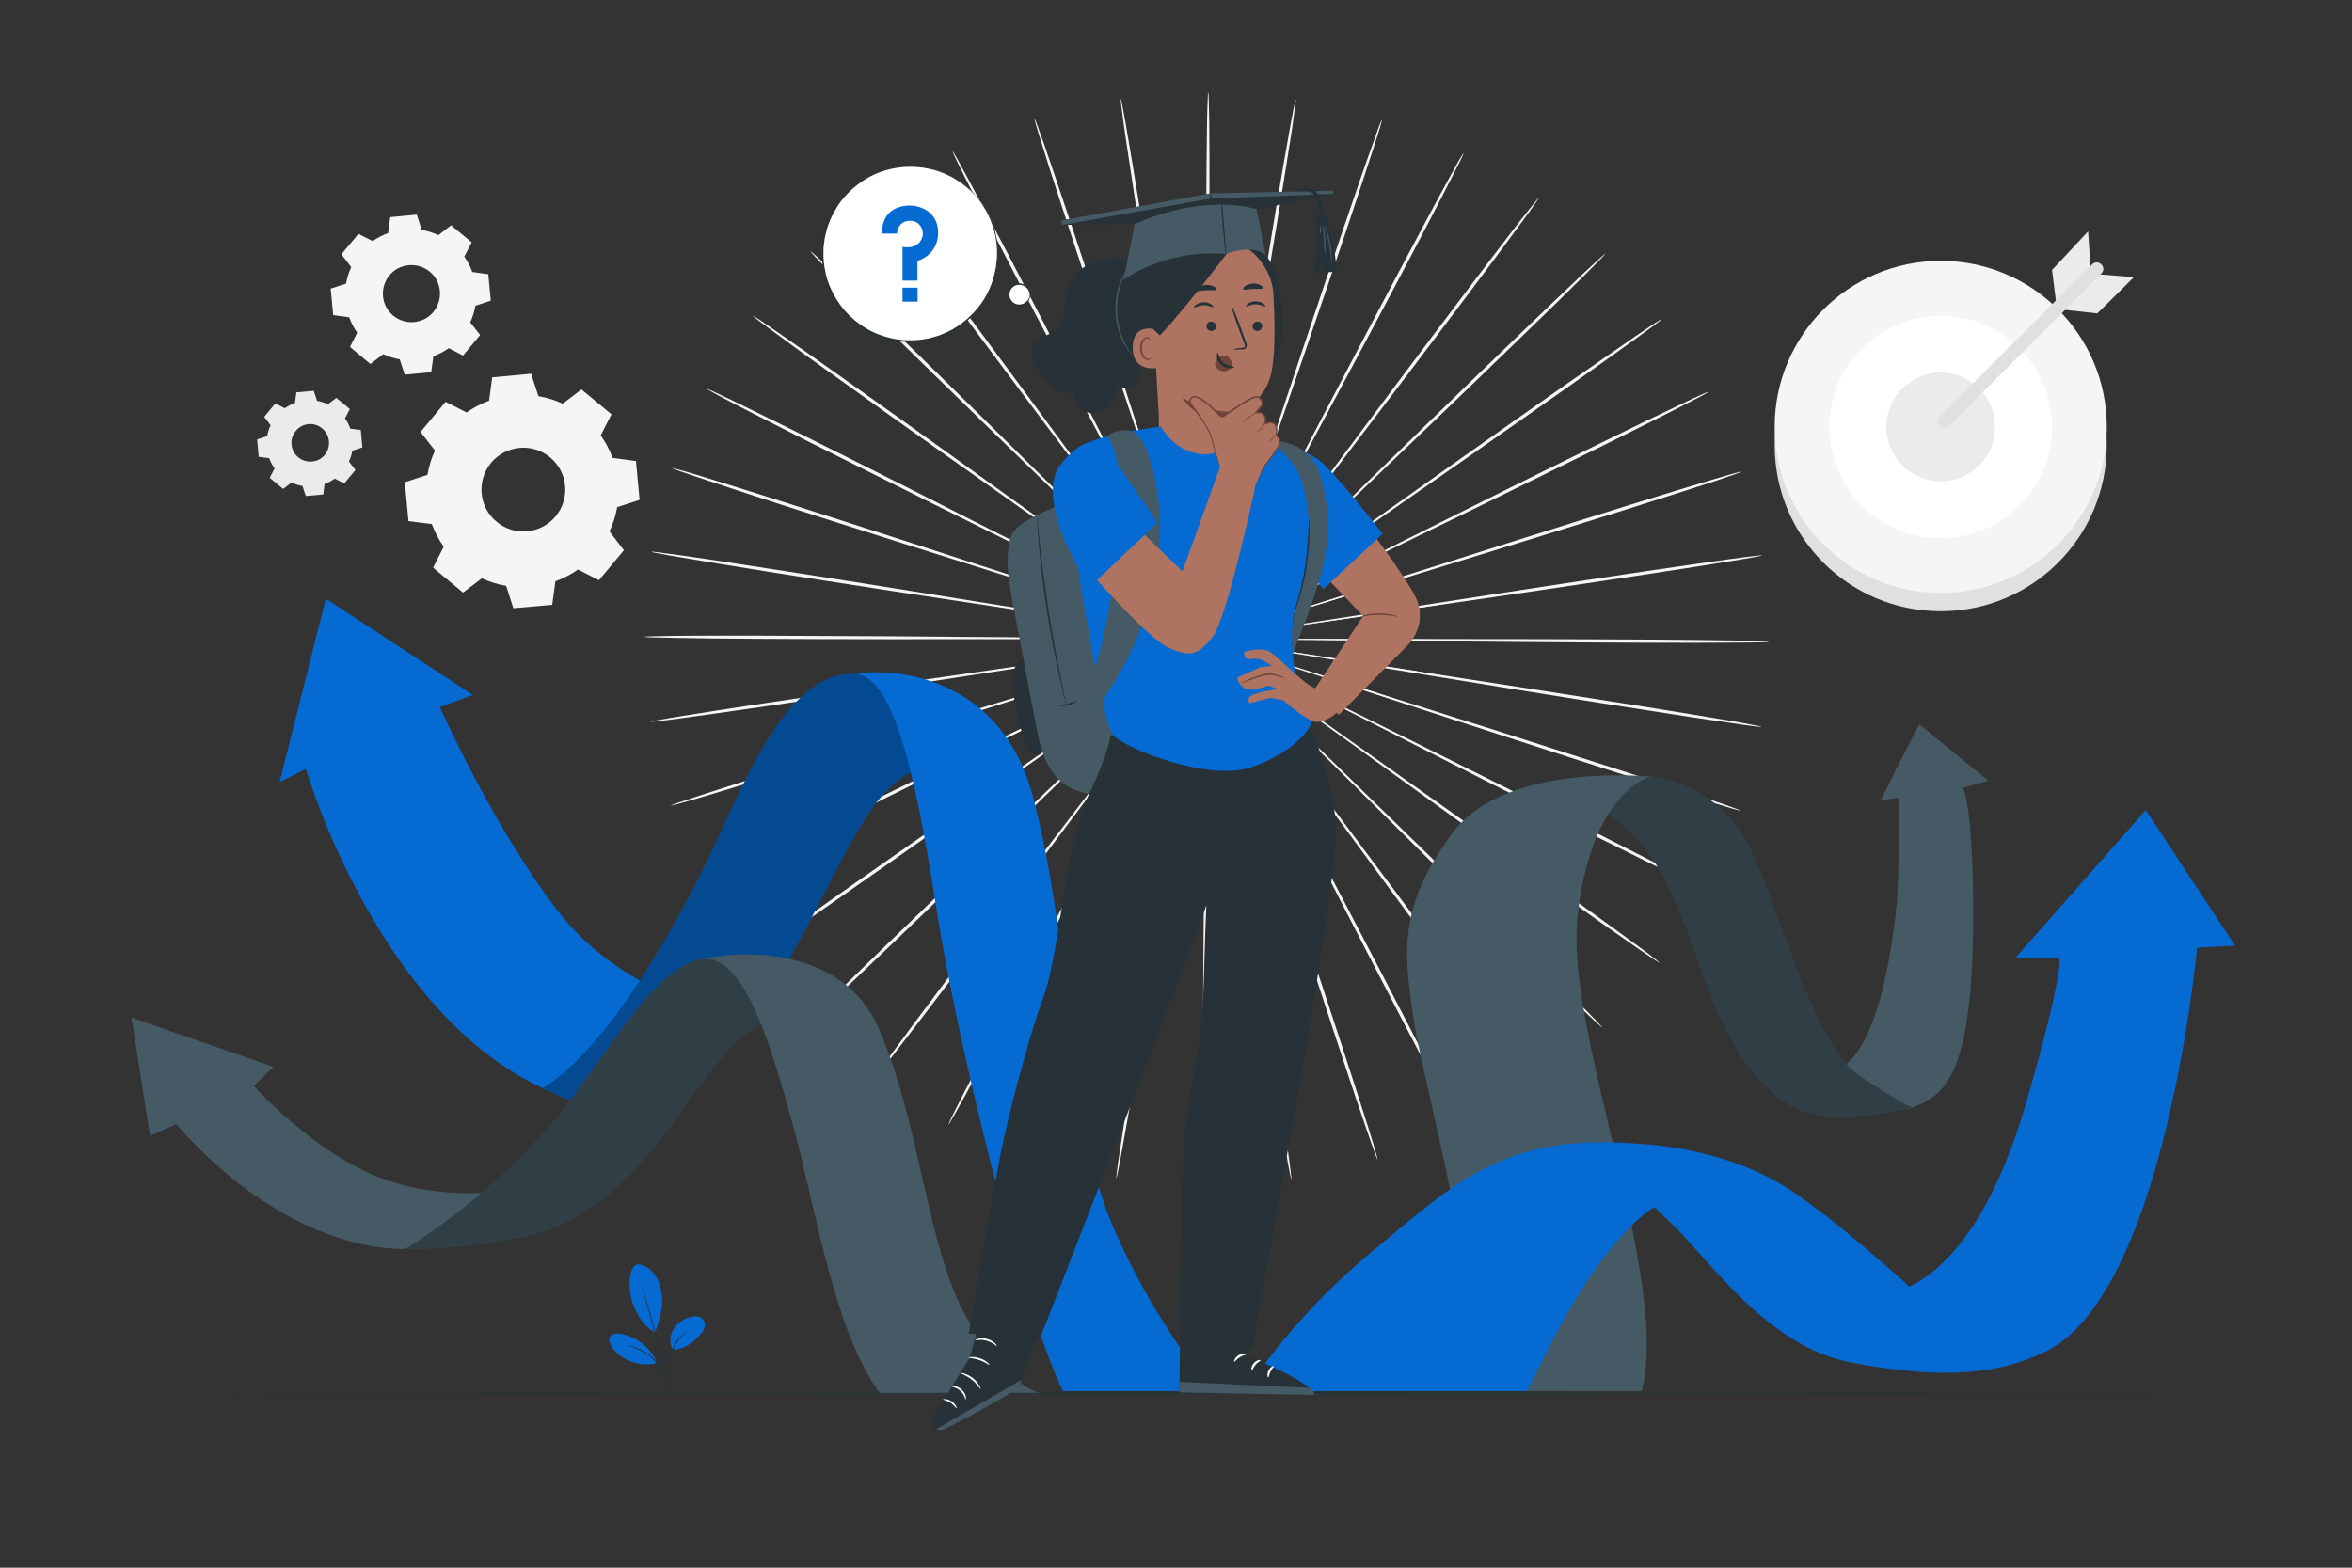 <svg xmlns="http://www.w3.org/2000/svg" viewBox="0 0 1500 1000" width="1500" height="1000"><rect x="0" y="0" width="1500" height="1000" fill="#333333" stroke="none"/><title>8711612-ai</title><style>		.s0 { fill: #f5f5f5 } 		.s1 { fill: #e0e0e0 } 		.s2 { fill: #ffffff } 		.s3 { fill: #ebebeb } 		.s4 { fill: #263238 } 		.s5 { fill: #056ad2 } 		.s6 { fill: #455a64 } 		.s7 { opacity: .3;fill: #000000 } 		.s8 { opacity: .3;fill: #056ad2 } 		.s9 { fill: #ae7461 } 		.s10 { fill: #6f4439 } 	</style><g id="Background Complete"><g id="&lt;Group&gt;"><g id="&lt;Group&gt;"><g id="&lt;Group&gt;"><g id="&lt;Group&gt;"><g id="&lt;Group&gt;"><g id="&lt;Group&gt;"><g id="&lt;Group&gt;"><g id="&lt;Group&gt;"><g id="&lt;Group&gt;"><g id="&lt;Group&gt;"><g id="&lt;Group&gt;"><path id="&lt;Path&gt;" class="s0" d="m871.6 408.6c-70.9-0.7-135-1.3-181.4-1.7-23.2-0.1-42-0.2-55-0.2-6.4 0-11.5 0-14.9 0q-2.5 0-3.9 0-1.3 0.1-1.3 0.1 0 0.1 1.3 0.1 1.4 0 3.9 0.1c3.4 0 8.5 0.1 14.9 0.2 13 0 31.8 0.1 55 0.3 46.4 0 110.5 0 181.4 0.1 70.8 0 134.9 0.1 181.3 0.4 23.2 0.1 42 0.4 55 0.6 6.5 0.1 11.5 0.3 14.9 0.4 3.4 0.1 5.2 0.2 5.2 0.4 0 0.1-1.8 0.2-5.2 0.3-3.4 0.1-8.4 0.2-14.9 0.2-13 0.1-31.8 0.2-55 0.1-46.4-0.1-110.5-0.7-181.3-1.4z"></path></g></g></g></g></g></g></g></g></g></g><g id="&lt;Group&gt;"><g id="&lt;Group&gt;"><g id="&lt;Group&gt;"><g id="&lt;Group&gt;"><g id="&lt;Group&gt;"><g id="&lt;Group&gt;"><g id="&lt;Group&gt;"><g id="&lt;Group&gt;"><g id="&lt;Group&gt;"><g id="&lt;Group&gt;"><path id="&lt;Path&gt;" class="s0" d="m870.2 424.1c-69.9-11.3-133.1-21.6-179-29-22.8-3.6-41.4-6.6-54.2-8.6-6.4-1-11.4-1.7-14.8-2.2q-2.5-0.4-3.8-0.5-1.3-0.2-1.4-0.2 0 0.1 1.3 0.3 1.4 0.3 3.9 0.7c3.4 0.6 8.3 1.4 14.7 2.4 12.9 2.1 31.4 5 54.3 8.6 45.9 7.1 109.2 16.8 179.1 27.5 70 10.7 133.3 20.5 179.1 27.8 22.9 3.7 41.4 6.7 54.2 8.9 6.4 1.1 11.3 2 14.7 2.7 3.4 0.6 5.1 1 5.1 1.1 0 0.2-1.8 0-5.2-0.4-3.4-0.4-8.4-1.1-14.8-2.1-12.9-1.8-31.4-4.6-54.3-8.2-45.9-7.1-109.1-17.3-178.9-28.8z"></path></g></g></g></g></g></g></g></g></g></g><g id="&lt;Group&gt;"><g id="&lt;Group&gt;"><g id="&lt;Group&gt;"><g id="&lt;Group&gt;"><g id="&lt;Group&gt;"><g id="&lt;Group&gt;"><g id="&lt;Group&gt;"><g id="&lt;Group&gt;"><g id="&lt;Group&gt;"><g id="&lt;Group&gt;"><path id="&lt;Path&gt;" class="s0" d="m866.3 439.3c-67.2-21.9-128-41.8-172-56.1-22-7.1-39.8-12.8-52.2-16.8-6.1-1.9-10.9-3.4-14.2-4.4q-2.4-0.8-3.7-1.2-1.3-0.3-1.3-0.3 0 0.1 1.2 0.5 1.3 0.4 3.7 1.3c3.3 1 8 2.6 14.1 4.6 12.4 4 30.2 9.7 52.2 16.8 44.2 14 105.1 33.3 172.5 54.6 67.3 21.2 128.3 40.6 172.3 54.8 22.1 7.1 39.8 13 52.1 17.1 6.1 2.1 10.9 3.7 14.1 4.9 3.2 1.1 4.9 1.8 4.8 1.9 0 0.1-1.8-0.3-5-1.2-3.3-1-8.1-2.4-14.3-4.3-12.4-3.8-30.3-9.4-52.3-16.4-44.1-14.1-104.9-33.9-172-55.8z"></path></g></g></g></g></g></g></g></g></g></g><g id="&lt;Group&gt;"><g id="&lt;Group&gt;"><g id="&lt;Group&gt;"><g id="&lt;Group&gt;"><g id="&lt;Group&gt;"><g id="&lt;Group&gt;"><g id="&lt;Group&gt;"><g id="&lt;Group&gt;"><g id="&lt;Group&gt;"><g id="&lt;Group&gt;"><path id="&lt;Path&gt;" class="s0" d="m860 453.6c-62.8-31.9-119.6-60.8-160.8-81.7-20.6-10.3-37.2-18.7-48.8-24.5-5.8-2.9-10.3-5.1-13.3-6.6q-2.3-1.1-3.5-1.7-1.2-0.5-1.2-0.5-0.1 0 1.1 0.7 1.2 0.6 3.4 1.8c3.1 1.5 7.5 3.8 13.2 6.7 11.6 5.9 28.3 14.2 48.9 24.6 41.3 20.6 98.4 48.9 161.5 80.3 63 31.3 120.1 59.7 161.3 80.5 20.5 10.4 37.2 18.9 48.6 24.9 5.7 2.9 10.2 5.3 13.2 6.9 2.9 1.6 4.5 2.5 4.4 2.6 0 0.2-1.7-0.5-4.8-2-3.1-1.4-7.6-3.5-13.4-6.4-11.6-5.6-28.4-13.9-49-24.2-41.3-20.6-98.1-49.5-160.8-81.4z"></path></g></g></g></g></g></g></g></g></g></g><g id="&lt;Group&gt;"><g id="&lt;Group&gt;"><g id="&lt;Group&gt;"><g id="&lt;Group&gt;"><g id="&lt;Group&gt;"><g id="&lt;Group&gt;"><g id="&lt;Group&gt;"><g id="&lt;Group&gt;"><g id="&lt;Group&gt;"><g id="&lt;Group&gt;"><path id="&lt;Path&gt;" class="s0" d="m851.4 466.8c-56.8-41.1-108.3-78.2-145.6-105.1-18.7-13.4-33.8-24.2-44.3-31.7-5.2-3.7-9.3-6.5-12.1-8.5q-2-1.4-3.2-2.2-1.1-0.7-1.1-0.7 0 0.1 1 0.9 1.1 0.8 3.1 2.3c2.8 2 6.8 4.9 12 8.7 10.5 7.5 25.6 18.3 44.3 31.6 37.5 26.6 89.3 63.3 146.6 103.9 57.2 40.4 109 77.2 146.3 104 18.7 13.4 33.8 24.3 44.1 31.9 5.2 3.8 9.2 6.8 11.9 8.9 2.6 2 4 3.2 3.9 3.3 0 0.1-1.6-0.9-4.4-2.7-2.8-1.9-6.9-4.7-12.2-8.4-10.6-7.3-25.8-18-44.5-31.4-37.5-26.6-89-63.7-145.8-104.8z"></path></g></g></g></g></g></g></g></g></g></g><g id="&lt;Group&gt;"><g id="&lt;Group&gt;"><g id="&lt;Group&gt;"><g id="&lt;Group&gt;"><g id="&lt;Group&gt;"><g id="&lt;Group&gt;"><g id="&lt;Group&gt;"><g id="&lt;Group&gt;"><g id="&lt;Group&gt;"><g id="&lt;Group&gt;"><path id="&lt;Path&gt;" class="s0" d="m840.9 478.5c-49.6-49.1-94.5-93.6-127-125.8-16.4-16-29.6-29-38.7-38-4.6-4.4-8.2-7.8-10.6-10.2q-1.8-1.7-2.8-2.7-1-0.8-1-0.8 0 0 0.9 1 0.9 0.9 2.7 2.7c2.4 2.4 5.9 5.9 10.4 10.4 9.2 9 22.3 22 38.6 38 32.9 31.9 78.2 76 128.3 124.7 50 48.6 95.3 92.8 127.9 124.9 16.3 16.1 29.4 29.1 38.4 38.2 4.5 4.6 8 8.1 10.3 10.5 2.3 2.5 3.5 3.8 3.4 3.9-0.1 0.1-1.4-1.1-3.9-3.3-2.5-2.3-6.1-5.7-10.8-10.2-9.2-8.8-22.5-21.7-38.9-37.7-32.7-32-77.7-76.4-127.2-125.6z"></path></g></g></g></g></g></g></g></g></g></g><g id="&lt;Group&gt;"><g id="&lt;Group&gt;"><g id="&lt;Group&gt;"><g id="&lt;Group&gt;"><g id="&lt;Group&gt;"><g id="&lt;Group&gt;"><g id="&lt;Group&gt;"><g id="&lt;Group&gt;"><g id="&lt;Group&gt;"><g id="&lt;Group&gt;"><path id="&lt;Path&gt;" class="s0" d="m828.6 488.5c-41.1-56-78.4-106.7-105.3-143.5-13.6-18.3-24.6-33.1-32.2-43.3-3.8-5.1-6.8-9-8.8-11.8q-1.5-1.9-2.3-3-0.8-1-0.9-1 0 0.1 0.7 1.1 0.8 1.1 2.2 3.1c2 2.8 4.9 6.8 8.7 11.9 7.6 10.3 18.5 25.1 32.1 43.3 27.3 36.6 65 86.9 106.7 142.6 41.7 55.6 79.3 106.1 106.4 142.7 13.5 18.4 24.4 33.2 31.8 43.6 3.7 5.2 6.6 9.2 8.5 12 1.9 2.7 2.8 4.2 2.7 4.3-0.1 0.1-1.2-1.3-3.3-3.9-2.1-2.6-5.1-6.6-9-11.6-7.7-10.2-18.8-24.9-32.4-43.2-27.2-36.5-64.5-87.2-105.6-143.3z"></path></g></g></g></g></g></g></g></g></g></g><g id="&lt;Group&gt;"><g id="&lt;Group&gt;"><g id="&lt;Group&gt;"><g id="&lt;Group&gt;"><g id="&lt;Group&gt;"><g id="&lt;Group&gt;"><g id="&lt;Group&gt;"><g id="&lt;Group&gt;"><g id="&lt;Group&gt;"><g id="&lt;Group&gt;"><path id="&lt;Path&gt;" class="s0" d="m814.9 496.6c-31.6-61.7-60.3-117.4-81-157.8-10.4-20.1-18.9-36.4-24.8-47.7-2.9-5.6-5.2-9.9-6.8-12.9q-1.2-2.2-1.8-3.4-0.7-1.1-0.7-1.1 0 0 0.5 1.2 0.6 1.2 1.7 3.4c1.5 3 3.8 7.4 6.6 13 5.9 11.3 14.3 27.6 24.8 47.7 21.1 40.3 50.2 95.8 82.4 157.1 32.2 61.3 61.3 116.8 82.1 157.1 10.5 20.2 18.8 36.5 24.5 47.9 2.8 5.6 5 10.1 6.4 13.1 1.5 3 2.2 4.6 2 4.7-0.1 0-1-1.5-2.6-4.4-1.7-2.9-4-7.2-7-12.8-6.1-11.2-14.6-27.5-25.1-47.6-21-40.2-49.7-95.9-81.2-157.5z"></path></g></g></g></g></g></g></g></g></g></g><g id="&lt;Group&gt;"><g id="&lt;Group&gt;"><g id="&lt;Group&gt;"><g id="&lt;Group&gt;"><g id="&lt;Group&gt;"><g id="&lt;Group&gt;"><g id="&lt;Group&gt;"><g id="&lt;Group&gt;"><g id="&lt;Group&gt;"><g id="&lt;Group&gt;"><path id="&lt;Path&gt;" class="s0" d="m800 502.4c-21.2-65.7-40.5-125.1-54.4-168.2-7.1-21.5-12.8-38.8-16.8-50.9-2-6-3.5-10.6-4.6-13.8q-0.8-2.3-1.3-3.6-0.4-1.2-0.5-1.2 0 0 0.4 1.3 0.4 1.3 1.1 3.6c1 3.2 2.5 7.9 4.4 13.9 4 12 9.7 29.4 16.7 50.9 14.4 42.9 34.2 102.2 56 167.7 21.9 65.4 41.7 124.7 55.7 167.7 7 21.5 12.6 38.9 16.4 51 1.9 6 3.3 10.7 4.2 13.9 0.9 3.2 1.4 4.9 1.2 4.9-0.1 0.1-0.7-1.5-1.9-4.7-1.1-3.1-2.8-7.7-4.8-13.7-4.2-12-10-29.3-17.1-50.8-14.2-42.9-33.5-102.4-54.7-168z"></path></g></g></g></g></g></g></g></g></g></g><g id="&lt;Group&gt;"><g id="&lt;Group&gt;"><g id="&lt;Group&gt;"><g id="&lt;Group&gt;"><g id="&lt;Group&gt;"><g id="&lt;Group&gt;"><g id="&lt;Group&gt;"><g id="&lt;Group&gt;"><g id="&lt;Group&gt;"><g id="&lt;Group&gt;"><path id="&lt;Path&gt;" class="s0" d="m784.4 505.8c-10.4-68.1-19.8-129.7-26.5-174.4-3.5-22.2-6.4-40.3-8.3-52.8-1.1-6.2-1.9-11-2.4-14.3q-0.4-2.4-0.7-3.7-0.2-1.3-0.2-1.3-0.1 0 0.1 1.3 0.2 1.3 0.5 3.7c0.5 3.4 1.2 8.2 2.1 14.4 2 12.5 4.8 30.5 8.3 52.8 7.2 44.6 17.1 106.2 28.1 174.2 11.1 68 21 129.5 27.8 174.1 3.5 22.3 6.2 40.4 8 52.9 0.9 6.3 1.5 11.1 1.9 14.4 0.4 3.3 0.6 5.1 0.4 5.1-0.1 0-0.5-1.7-1.1-5-0.7-3.2-1.5-8.1-2.6-14.3-2.1-12.4-5.1-30.5-8.6-52.8-7.1-44.5-16.5-106.2-26.8-174.3z"></path></g></g></g></g></g></g></g></g></g></g><g id="&lt;Group&gt;"><g id="&lt;Group&gt;"><g id="&lt;Group&gt;"><g id="&lt;Group&gt;"><g id="&lt;Group&gt;"><g id="&lt;Group&gt;"><g id="&lt;Group&gt;"><g id="&lt;Group&gt;"><g id="&lt;Group&gt;"><g id="&lt;Group&gt;"><path id="&lt;Path&gt;" class="s0" d="m768.4 506.9c0.6-68.8 1.2-131.1 1.6-176.3 0.1-22.5 0.2-40.8 0.2-53.4 0-6.3 0-11.2 0-14.5q0-2.5-0.1-3.8 0-1.3 0-1.3-0.1 0-0.1 1.3-0.1 1.3-0.1 3.8c-0.1 3.3-0.1 8.2-0.2 14.5-0.1 12.6-0.1 30.9-0.3 53.4 0 45.2 0 107.5 0 176.3 0.1 68.8 0 131.1-0.3 176.2-0.1 22.6-0.3 40.8-0.6 53.5-0.1 6.3-0.2 11.2-0.4 14.5-0.1 3.3-0.2 5.1-0.4 5.1-0.1 0-0.2-1.8-0.3-5.1-0.1-3.3-0.2-8.2-0.2-14.5-0.2-12.7-0.2-30.9-0.2-53.5 0.2-45.1 0.7-107.4 1.4-176.2z"></path></g></g></g></g></g></g></g></g></g></g><g id="&lt;Group&gt;"><g id="&lt;Group&gt;"><g id="&lt;Group&gt;"><g id="&lt;Group&gt;"><g id="&lt;Group&gt;"><g id="&lt;Group&gt;"><g id="&lt;Group&gt;"><g id="&lt;Group&gt;"><g id="&lt;Group&gt;"><g id="&lt;Group&gt;"><path id="&lt;Path&gt;" class="s0" d="m752.4 505.5c11.6-67.9 22.2-129.3 29.8-173.9 3.7-22.2 6.7-40.2 8.8-52.7 0.9-6.2 1.7-11 2.2-14.4q0.4-2.4 0.6-3.7 0.2-1.3 0.1-1.3 0 0-0.3 1.3-0.2 1.3-0.7 3.7c-0.6 3.3-1.4 8.1-2.5 14.3-2.1 12.5-5.1 30.5-8.8 52.7-7.2 44.7-17.2 106.2-28.2 174.2-10.9 68-20.9 129.5-28.4 174.1-3.8 22.2-6.9 40.2-9.2 52.6-1.1 6.2-2 11.1-2.7 14.3-0.6 3.3-1.1 5-1.2 5-0.1 0 0.1-1.8 0.5-5.1 0.4-3.3 1.1-8.1 2.1-14.4 1.8-12.5 4.7-30.5 8.4-52.8 7.3-44.5 17.8-106 29.5-173.9z"></path></g></g></g></g></g></g></g></g></g></g><g id="&lt;Group&gt;"><g id="&lt;Group&gt;"><g id="&lt;Group&gt;"><g id="&lt;Group&gt;"><g id="&lt;Group&gt;"><g id="&lt;Group&gt;"><g id="&lt;Group&gt;"><g id="&lt;Group&gt;"><g id="&lt;Group&gt;"><g id="&lt;Group&gt;"><path id="&lt;Path&gt;" class="s0" d="m736.8 501.8c22.5-65.3 42.9-124.4 57.6-167.2 7.3-21.4 13.2-38.7 17.2-50.8 2-5.9 3.6-10.6 4.6-13.8q0.8-2.3 1.2-3.6 0.3-1.2 0.3-1.2 0-0.1-0.5 1.2-0.5 1.2-1.3 3.5c-1.1 3.2-2.7 7.8-4.8 13.8-4.1 12-10 29.3-17.2 50.7-14.4 43-34.2 102.2-56.1 167.7-21.8 65.5-41.6 124.7-56.3 167.5-7.3 21.4-13.3 38.7-17.5 50.6-2.2 6-3.8 10.6-5 13.7-1.2 3.1-1.9 4.8-2 4.7-0.1 0 0.3-1.7 1.3-4.9 0.9-3.2 2.4-7.9 4.3-13.9 3.9-12 9.7-29.4 16.9-50.8 14.4-42.9 34.8-102 57.3-167.2z"></path></g></g></g></g></g></g></g></g></g></g><g id="&lt;Group&gt;"><g id="&lt;Group&gt;"><g id="&lt;Group&gt;"><g id="&lt;Group&gt;"><g id="&lt;Group&gt;"><g id="&lt;Group&gt;"><g id="&lt;Group&gt;"><g id="&lt;Group&gt;"><g id="&lt;Group&gt;"><g id="&lt;Group&gt;"><path id="&lt;Path&gt;" class="s0" d="m722.1 495.7c32.8-61.1 62.4-116.3 83.9-156.3 10.7-20 19.3-36.3 25.2-47.5 3-5.6 5.2-10 6.8-13q1.1-2.2 1.7-3.4 0.6-1.1 0.5-1.1 0-0.1-0.6 1.1-0.7 1.1-1.9 3.3c-1.6 3-3.9 7.3-6.9 12.8-6 11.3-14.6 27.5-25.3 47.5-21.1 40.2-50.3 95.7-82.5 157-32.1 61.3-61.3 116.8-82.7 156.8-10.7 20.1-19.5 36.2-25.6 47.4-3 5.5-5.4 9.8-7.1 12.7-1.7 2.9-2.6 4.4-2.7 4.4-0.1-0.1 0.6-1.7 2-4.7 1.5-3 3.7-7.4 6.6-13.1 5.8-11.3 14.3-27.5 24.9-47.6 21.2-40.1 50.8-95.4 83.7-156.3z"></path></g></g></g></g></g></g></g></g></g></g><g id="&lt;Group&gt;"><g id="&lt;Group&gt;"><g id="&lt;Group&gt;"><g id="&lt;Group&gt;"><g id="&lt;Group&gt;"><g id="&lt;Group&gt;"><g id="&lt;Group&gt;"><g id="&lt;Group&gt;"><g id="&lt;Group&gt;"><g id="&lt;Group&gt;"><path id="&lt;Path&gt;" class="s0" d="m708.5 487.4c42.2-55.3 80.4-105.4 108.1-141.6 13.7-18.2 24.8-32.9 32.5-43.1 3.8-5.1 6.7-9 8.7-11.8q1.5-2 2.3-3.1 0.7-1 0.7-1 0-0.1-0.8 0.9-0.9 1.1-2.4 3c-2.1 2.7-5.1 6.7-8.9 11.7-7.8 10.2-18.9 24.9-32.6 43-27.4 36.5-65.1 86.9-106.8 142.6-41.6 55.7-79.3 106-106.9 142.3-13.8 18.1-25 32.8-32.8 42.8-4 5.1-7 9-9.1 11.6-2.2 2.6-3.3 3.9-3.4 3.8-0.1 0 0.8-1.5 2.8-4.3 1.9-2.7 4.8-6.7 8.6-11.8 7.5-10.3 18.5-25.1 32.2-43.3 27.4-36.4 65.6-86.5 107.8-141.7z"></path></g></g></g></g></g></g></g></g></g></g><g id="&lt;Group&gt;"><g id="&lt;Group&gt;"><g id="&lt;Group&gt;"><g id="&lt;Group&gt;"><g id="&lt;Group&gt;"><g id="&lt;Group&gt;"><g id="&lt;Group&gt;"><g id="&lt;Group&gt;"><g id="&lt;Group&gt;"><g id="&lt;Group&gt;"><path id="&lt;Path&gt;" class="s0" d="m696.4 477.1c50.5-48.2 96.3-91.9 129.4-123.5 16.5-15.9 29.8-28.7 39-37.6 4.6-4.5 8.1-8 10.6-10.3q1.7-1.8 2.7-2.8 0.9-0.9 0.9-0.9-0.1 0-1 0.8-1 1-2.8 2.6c-2.5 2.4-6.1 5.8-10.7 10.2-9.3 8.9-22.6 21.7-39.1 37.6-32.8 31.9-78.2 76-128.2 124.7-50.1 48.7-95.4 92.7-128.5 124.4-16.5 15.8-29.9 28.6-39.3 37.3-4.6 4.4-8.3 7.8-10.8 10.1-2.5 2.2-3.9 3.4-4 3.3-0.1-0.1 1.1-1.4 3.5-3.9 2.3-2.4 5.8-5.9 10.4-10.4 9.1-9 22.3-21.9 38.8-37.9 32.9-31.8 78.6-75.5 129.1-123.7z"></path></g></g></g></g></g></g></g></g></g></g><g id="&lt;Group&gt;"><g id="&lt;Group&gt;"><g id="&lt;Group&gt;"><g id="&lt;Group&gt;"><g id="&lt;Group&gt;"><g id="&lt;Group&gt;"><g id="&lt;Group&gt;"><g id="&lt;Group&gt;"><g id="&lt;Group&gt;"><g id="&lt;Group&gt;"><path id="&lt;Path&gt;" class="s0" d="m686.1 465.2c57.6-40 109.8-76.2 147.6-102.5 18.8-13.2 34-23.8 44.6-31.3 5.2-3.7 9.2-6.5 12-8.5q2.1-1.5 3.2-2.3 1-0.8 1-0.8 0-0.1-1.1 0.7-1.2 0.7-3.2 2.1c-2.9 2-7 4.8-12.2 8.4-10.6 7.4-25.8 18.1-44.6 31.3-37.6 26.5-89.4 63.2-146.7 103.7-57.2 40.6-109 77.2-146.7 103.5-18.9 13.2-34.2 23.8-44.8 31-5.4 3.6-9.5 6.4-12.3 8.2-2.9 1.9-4.4 2.8-4.5 2.7-0.1-0.1 1.3-1.2 4-3.2 2.7-2.1 6.7-5 12-8.8 10.4-7.5 25.5-18.3 44.3-31.5 37.6-26.5 89.8-62.8 147.4-102.7z"></path></g></g></g></g></g></g></g></g></g></g><g id="&lt;Group&gt;"><g id="&lt;Group&gt;"><g id="&lt;Group&gt;"><g id="&lt;Group&gt;"><g id="&lt;Group&gt;"><g id="&lt;Group&gt;"><g id="&lt;Group&gt;"><g id="&lt;Group&gt;"><g id="&lt;Group&gt;"><g id="&lt;Group&gt;"><path id="&lt;Path&gt;" class="s0" d="m677.8 451.8c63.4-30.7 120.8-58.6 162.3-78.7 20.7-10.2 37.5-18.4 49.1-24.2 5.7-2.8 10.2-5.1 13.3-6.6q2.2-1.1 3.4-1.8 1.2-0.6 1.2-0.6-0.1-0.1-1.3 0.5-1.2 0.6-3.5 1.6c-3.1 1.5-7.6 3.7-13.4 6.5-11.6 5.7-28.3 13.9-49 24-41.4 20.6-98.5 48.9-161.6 80.3-63 31.3-120.1 59.6-161.6 79.9-20.7 10.1-37.5 18.2-49.2 23.8-5.8 2.7-10.4 4.8-13.5 6.2-3.1 1.4-4.8 2.1-4.8 2-0.1-0.1 1.5-1 4.5-2.6 3-1.6 7.4-3.9 13.2-6.8 11.5-5.9 28.2-14.2 48.9-24.4 41.3-20.5 98.7-48.4 162-79.1z"></path></g></g></g></g></g></g></g></g></g></g><g id="&lt;Group&gt;"><g id="&lt;Group&gt;"><g id="&lt;Group&gt;"><g id="&lt;Group&gt;"><g id="&lt;Group&gt;"><g id="&lt;Group&gt;"><g id="&lt;Group&gt;"><g id="&lt;Group&gt;"><g id="&lt;Group&gt;"><g id="&lt;Group&gt;"><path id="&lt;Path&gt;" class="s0" d="m671.8 437.4c67.6-20.7 128.7-39.4 173.1-53 22-6.9 39.9-12.4 52.3-16.3 6.1-2 10.9-3.5 14.2-4.5q2.4-0.8 3.7-1.3 1.2-0.4 1.2-0.4 0-0.1-1.3 0.3-1.3 0.4-3.7 1.1c-3.3 1-8.1 2.4-14.3 4.3-12.4 3.8-30.2 9.4-52.3 16.3-44.2 13.9-105.2 33.2-172.5 54.5-67.3 21.3-128.3 40.5-172.6 54.2-22.1 6.8-40 12.3-52.4 16-6.2 1.8-11.1 3.2-14.4 4.1-3.2 0.9-5 1.3-5 1.2-0.1-0.1 1.6-0.8 4.8-1.9 3.2-1.1 8-2.7 14.2-4.7 12.3-4 30.1-9.7 52.2-16.7 44.2-13.8 105.3-32.6 172.8-53.2z"></path></g></g></g></g></g></g></g></g></g></g><g id="&lt;Group&gt;"><g id="&lt;Group&gt;"><g id="&lt;Group&gt;"><g id="&lt;Group&gt;"><g id="&lt;Group&gt;"><g id="&lt;Group&gt;"><g id="&lt;Group&gt;"><g id="&lt;Group&gt;"><g id="&lt;Group&gt;"><g id="&lt;Group&gt;"><path id="&lt;Path&gt;" class="s0" d="m668.3 422.2c70-10.1 133.4-19.2 179.4-25.9 22.9-3.4 41.5-6.1 54.3-8.1 6.4-1 11.4-1.7 14.8-2.3q2.5-0.4 3.8-0.6 1.3-0.2 1.3-0.3 0 0-1.3 0.1-1.4 0.2-3.9 0.5c-3.4 0.5-8.4 1.2-14.7 2.1-12.9 1.9-31.5 4.7-54.4 8.1-45.9 7-109.2 16.7-179.2 27.4-69.9 10.8-133.2 20.5-179.1 27.2-23 3.3-41.6 6-54.4 7.7-6.5 0.9-11.5 1.5-14.9 1.9-3.4 0.4-5.1 0.5-5.2 0.4 0-0.1 1.8-0.5 5.1-1.1 3.4-0.6 8.4-1.5 14.8-2.5 12.8-2.1 31.3-5 54.2-8.4 45.9-7 109.3-16.2 179.4-26.2z"></path></g></g></g></g></g></g></g></g></g></g><g id="&lt;Group&gt;"><g id="&lt;Group&gt;"><g id="&lt;Group&gt;"><g id="&lt;Group&gt;"><g id="&lt;Group&gt;"><g id="&lt;Group&gt;"><g id="&lt;Group&gt;"><g id="&lt;Group&gt;"><g id="&lt;Group&gt;"><g id="&lt;Group&gt;"><path id="&lt;Path&gt;" class="s0" d="m667.2 406.7c70.8 0.5 134.9 1.1 181.4 1.4 23.1 0.1 41.9 0.2 54.9 0.2 6.5 0 11.5 0 15 0q2.5-0.1 3.9-0.1 1.3 0 1.3-0.1 0 0-1.3 0-1.4-0.1-3.9-0.1c-3.5-0.1-8.5-0.1-15-0.2-13 0-31.8-0.1-54.9-0.2-46.5 0-110.6 0.1-181.4 0.1-70.8 0.1-135 0.1-181.4-0.2-23.2-0.1-42-0.3-54.9-0.6-6.5-0.1-11.6-0.2-15-0.3-3.4-0.1-5.2-0.3-5.2-0.4 0-0.1 1.8-0.2 5.2-0.3 3.4-0.1 8.5-0.2 15-0.3 12.9-0.1 31.7-0.2 54.9-0.1 46.5 0.1 110.6 0.5 181.4 1.2z"></path></g></g></g></g></g></g></g></g></g></g><g id="&lt;Group&gt;"><g id="&lt;Group&gt;"><g id="&lt;Group&gt;"><g id="&lt;Group&gt;"><g id="&lt;Group&gt;"><g id="&lt;Group&gt;"><g id="&lt;Group&gt;"><g id="&lt;Group&gt;"><g id="&lt;Group&gt;"><g id="&lt;Group&gt;"><path id="&lt;Path&gt;" class="s0" d="m668.6 391.1c69.8 11.3 133.1 21.5 178.9 28.9 22.9 3.6 41.4 6.5 54.3 8.5 6.4 0.9 11.3 1.7 14.8 2.2q2.4 0.3 3.8 0.5 1.3 0.2 1.3 0.1 0 0-1.3-0.3-1.3-0.2-3.8-0.6c-3.4-0.6-8.4-1.4-14.7-2.5-12.9-2-31.4-4.9-54.3-8.5-45.9-7-109.2-16.6-179.2-27.3-70-10.5-133.3-20.2-179.1-27.5-22.9-3.7-41.4-6.7-54.2-8.9-6.4-1.1-11.4-1.9-14.7-2.6-3.4-0.6-5.1-1-5.1-1.1 0-0.2 1.8 0 5.2 0.4 3.4 0.4 8.4 1.1 14.8 2 12.8 1.8 31.4 4.6 54.3 8.2 45.9 7 109.1 17.2 179 28.5z"></path></g></g></g></g></g></g></g></g></g></g><g id="&lt;Group&gt;"><g id="&lt;Group&gt;"><g id="&lt;Group&gt;"><g id="&lt;Group&gt;"><g id="&lt;Group&gt;"><g id="&lt;Group&gt;"><g id="&lt;Group&gt;"><g id="&lt;Group&gt;"><g id="&lt;Group&gt;"><g id="&lt;Group&gt;"><path id="&lt;Path&gt;" class="s0" d="m672.4 376c67.2 21.8 128 41.6 172.1 55.9 22 7 39.8 12.7 52.2 16.7 6.1 1.9 10.9 3.4 14.2 4.4q2.4 0.7 3.8 1.1 1.2 0.4 1.2 0.3 0 0-1.2-0.4-1.3-0.5-3.7-1.3c-3.3-1.1-8-2.6-14.1-4.6-12.4-4-30.2-9.7-52.2-16.8-44.2-13.9-105.2-33.1-172.6-54.3-67.4-21.2-128.3-40.4-172.4-54.6-22-7.1-39.8-13-52.1-17.1-6.1-2-10.9-3.7-14.1-4.8-3.2-1.2-4.9-1.8-4.8-2 0-0.1 1.8 0.4 5 1.3 3.3 0.9 8.1 2.3 14.3 4.2 12.4 3.8 30.3 9.4 52.4 16.4 44.1 14 104.9 33.7 172 55.6z"></path></g></g></g></g></g></g></g></g></g></g><g id="&lt;Group&gt;"><g id="&lt;Group&gt;"><g id="&lt;Group&gt;"><g id="&lt;Group&gt;"><g id="&lt;Group&gt;"><g id="&lt;Group&gt;"><g id="&lt;Group&gt;"><g id="&lt;Group&gt;"><g id="&lt;Group&gt;"><g id="&lt;Group&gt;"><path id="&lt;Path&gt;" class="s0" d="m678.7 361.7c62.8 31.8 119.7 60.6 160.9 81.5 20.6 10.3 37.3 18.6 48.8 24.4 5.8 2.9 10.3 5.1 13.4 6.6q2.2 1.1 3.5 1.6 1.2 0.6 1.2 0.6 0-0.1-1.2-0.7-1.2-0.6-3.4-1.8c-3.1-1.6-7.5-3.8-13.2-6.7-11.6-5.9-28.3-14.2-48.9-24.5-41.4-20.6-98.5-48.9-161.6-80.1-63.1-31.2-120.2-59.6-161.4-80.3-20.6-10.4-37.2-18.9-48.7-24.8-5.7-3-10.1-5.3-13.1-7-3-1.6-4.5-2.5-4.5-2.6 0.1-0.1 1.7 0.6 4.8 2 3.1 1.4 7.6 3.6 13.5 6.4 11.6 5.6 28.3 13.9 49 24.1 41.3 20.6 98.2 49.4 160.9 81.3z"></path></g></g></g></g></g></g></g></g></g></g><g id="&lt;Group&gt;"><g id="&lt;Group&gt;"><g id="&lt;Group&gt;"><g id="&lt;Group&gt;"><g id="&lt;Group&gt;"><g id="&lt;Group&gt;"><g id="&lt;Group&gt;"><g id="&lt;Group&gt;"><g id="&lt;Group&gt;"><g id="&lt;Group&gt;"><path id="&lt;Path&gt;" class="s0" d="m687.2 348.4c56.9 41 108.5 78.1 145.8 105 18.7 13.3 33.8 24.1 44.3 31.6 5.3 3.7 9.3 6.5 12.1 8.5q2.1 1.4 3.2 2.2 1.1 0.7 1.1 0.7 0.1-0.1-1-0.9-1.1-0.8-3.1-2.3c-2.7-2-6.8-4.9-12-8.6-10.5-7.5-25.6-18.3-44.3-31.7-37.5-26.5-89.4-63.1-146.7-103.6-57.3-40.4-109.1-77.1-146.5-103.9-18.7-13.3-33.8-24.2-44.1-31.9-5.2-3.8-9.2-6.7-11.9-8.8-2.7-2-4-3.2-4-3.3 0.1-0.1 1.6 0.8 4.5 2.7 2.8 1.9 6.9 4.7 12.2 8.4 10.6 7.3 25.8 18 44.5 31.3 37.5 26.6 89.1 63.6 145.9 104.6z"></path></g></g></g></g></g></g></g></g></g></g><g id="&lt;Group&gt;"><g id="&lt;Group&gt;"><g id="&lt;Group&gt;"><g id="&lt;Group&gt;"><g id="&lt;Group&gt;"><g id="&lt;Group&gt;"><g id="&lt;Group&gt;"><g id="&lt;Group&gt;"><g id="&lt;Group&gt;"><g id="&lt;Group&gt;"><path id="&lt;Path&gt;" class="s0" d="m697.8 336.7c49.6 49.1 94.6 93.5 127.2 125.7 16.3 16 29.5 28.9 38.7 37.9 4.6 4.4 8.1 7.9 10.6 10.2q1.8 1.7 2.8 2.7 0.9 0.8 1 0.8 0 0-0.9-0.9-0.9-1-2.7-2.8c-2.4-2.4-5.9-5.9-10.4-10.4-9.2-9-22.4-21.9-38.7-37.9-32.9-31.9-78.3-75.9-128.4-124.6-50.1-48.6-95.5-92.6-128.1-124.7-16.3-16-29.5-29.1-38.5-38.2-4.5-4.5-8-8.1-10.3-10.5-2.3-2.4-3.5-3.8-3.4-3.8 0.1-0.1 1.5 1 4 3.3 2.4 2.3 6.1 5.7 10.7 10.1 9.3 8.8 22.6 21.7 39 37.7 32.8 31.9 77.7 76.3 127.4 125.4z"></path></g></g></g></g></g></g></g></g></g></g><g id="&lt;Group&gt;"><g id="&lt;Group&gt;"><g id="&lt;Group&gt;"><g id="&lt;Group&gt;"><g id="&lt;Group&gt;"><g id="&lt;Group&gt;"><g id="&lt;Group&gt;"><g id="&lt;Group&gt;"><g id="&lt;Group&gt;"><g id="&lt;Group&gt;"><path id="&lt;Path&gt;" class="s0" d="m710 326.7c41.2 56 78.5 106.6 105.6 143.4 13.5 18.2 24.5 33 32.2 43.3 3.8 5 6.8 9 8.8 11.7q1.5 1.9 2.3 3 0.8 1 0.9 1 0 0-0.7-1.1-0.8-1.1-2.2-3.1c-2-2.7-5-6.7-8.7-11.8-7.6-10.3-18.6-25.1-32.2-43.4-27.3-36.4-65.1-86.8-106.8-142.4-41.8-55.6-79.5-106-106.6-142.6-13.6-18.3-24.5-33.2-31.9-43.5-3.7-5.2-6.6-9.2-8.5-12-1.9-2.7-2.9-4.2-2.7-4.3 0.1-0.1 1.2 1.3 3.3 3.9 2.1 2.6 5.1 6.5 9 11.6 7.8 10.1 18.9 24.9 32.5 43.1 27.2 36.5 64.6 87.2 105.7 143.2z"></path></g></g></g></g></g></g></g></g></g></g><g id="&lt;Group&gt;"><g id="&lt;Group&gt;"><g id="&lt;Group&gt;"><g id="&lt;Group&gt;"><g id="&lt;Group&gt;"><g id="&lt;Group&gt;"><g id="&lt;Group&gt;"><g id="&lt;Group&gt;"><g id="&lt;Group&gt;"><g id="&lt;Group&gt;"><path id="&lt;Path&gt;" class="s0" d="m723.8 318.6c31.7 61.6 60.3 117.3 81.1 157.7 10.5 20.1 19 36.4 24.9 47.7 2.9 5.6 5.2 9.9 6.8 12.9q1.2 2.1 1.8 3.3 0.7 1.2 0.7 1.1 0 0-0.5-1.1-0.6-1.3-1.7-3.4c-1.5-3.1-3.8-7.4-6.6-13.1-5.9-11.3-14.4-27.5-24.8-47.6-21.2-40.2-50.4-95.7-82.7-157-32.3-61.2-61.5-116.7-82.3-157-10.5-20.1-18.8-36.5-24.5-47.8-2.9-5.7-5.1-10.1-6.5-13.1-1.4-3-2.1-4.7-2-4.7 0.1-0.1 1 1.4 2.7 4.3 1.6 3 4 7.3 7 12.9 6 11.1 14.6 27.4 25.2 47.5 21 40.2 49.7 95.9 81.4 157.4z"></path></g></g></g></g></g></g></g></g></g></g><g id="&lt;Group&gt;"><g id="&lt;Group&gt;"><g id="&lt;Group&gt;"><g id="&lt;Group&gt;"><g id="&lt;Group&gt;"><g id="&lt;Group&gt;"><g id="&lt;Group&gt;"><g id="&lt;Group&gt;"><g id="&lt;Group&gt;"><g id="&lt;Group&gt;"><path id="&lt;Path&gt;" class="s0" d="m738.6 312.8c21.4 65.7 40.7 125.1 54.7 168.1 7 21.5 12.8 38.8 16.8 50.9 2 6 3.6 10.6 4.6 13.8q0.9 2.3 1.3 3.6 0.4 1.2 0.5 1.2 0-0.1-0.3-1.3-0.4-1.3-1.2-3.6c-1-3.2-2.5-7.9-4.4-13.9-4-12-9.7-29.4-16.8-50.9-14.4-42.9-34.2-102.1-56.2-167.6-22-65.4-41.8-124.6-55.9-167.6-7-21.5-12.7-38.9-16.4-51-1.9-6-3.4-10.7-4.3-13.9-0.9-3.2-1.4-4.9-1.2-5 0.1 0 0.8 1.6 1.9 4.7 1.2 3.2 2.8 7.8 4.9 13.8 4.1 11.9 10 29.3 17.1 50.7 14.3 43 33.7 102.4 54.9 168z"></path></g></g></g></g></g></g></g></g></g></g><g id="&lt;Group&gt;"><g id="&lt;Group&gt;"><g id="&lt;Group&gt;"><g id="&lt;Group&gt;"><g id="&lt;Group&gt;"><g id="&lt;Group&gt;"><g id="&lt;Group&gt;"><g id="&lt;Group&gt;"><g id="&lt;Group&gt;"><g id="&lt;Group&gt;"><path id="&lt;Path&gt;" class="s0" d="m754.2 309.3c10.5 68.1 19.9 129.7 26.8 174.4 3.5 22.3 6.4 40.3 8.4 52.8 1 6.2 1.8 11 2.3 14.3q0.5 2.4 0.7 3.8 0.2 1.2 0.3 1.2 0 0-0.1-1.3-0.2-1.3-0.6-3.7c-0.5-3.3-1.2-8.2-2.1-14.4-2-12.5-4.8-30.5-8.3-52.8-7.3-44.6-17.3-106.1-28.4-174.1-11.1-68-21.1-129.5-28.1-174.1-3.4-22.3-6.2-40.4-8-52.9-0.8-6.2-1.5-11.1-1.9-14.4-0.4-3.3-0.6-5-0.4-5.1 0.1 0 0.5 1.7 1.1 5 0.7 3.3 1.5 8.1 2.6 14.3 2.2 12.4 5.1 30.5 8.7 52.7 7.2 44.6 16.7 106.2 27 174.3z"></path></g></g></g></g></g></g></g></g></g></g><g id="&lt;Group&gt;"><g id="&lt;Group&gt;"><g id="&lt;Group&gt;"><g id="&lt;Group&gt;"><g id="&lt;Group&gt;"><g id="&lt;Group&gt;"><g id="&lt;Group&gt;"><g id="&lt;Group&gt;"><g id="&lt;Group&gt;"><g id="&lt;Group&gt;"><path id="&lt;Path&gt;" class="s0" d="m770.2 308.2c-0.5 68.9-1 131.2-1.4 176.3 0 22.6-0.1 40.8-0.1 53.5 0 6.2 0 11.1 0 14.5q0.1 2.4 0.1 3.8 0 1.2 0.1 1.3 0-0.1 0.1-1.3 0-1.4 0-3.8c0.1-3.4 0.1-8.3 0.2-14.5 0.1-12.7 0.1-30.9 0.2-53.5-0.1-45.1-0.1-107.4-0.2-176.3-0.2-68.8-0.2-131.1 0.1-176.2 0.1-22.6 0.3-40.8 0.5-53.4 0.1-6.3 0.2-11.2 0.4-14.5 0.1-3.4 0.2-5.1 0.3-5.1 0.2 0 0.3 1.7 0.4 5.1 0.1 3.3 0.2 8.2 0.3 14.5 0.1 12.6 0.2 30.9 0.1 53.4 0 45.1-0.5 107.4-1.1 176.2z"></path></g></g></g></g></g></g></g></g></g></g><g id="&lt;Group&gt;"><g id="&lt;Group&gt;"><g id="&lt;Group&gt;"><g id="&lt;Group&gt;"><g id="&lt;Group&gt;"><g id="&lt;Group&gt;"><g id="&lt;Group&gt;"><g id="&lt;Group&gt;"><g id="&lt;Group&gt;"><g id="&lt;Group&gt;"><path id="&lt;Path&gt;" class="s0" d="m786.2 309.6c-11.5 67.9-22 129.4-29.6 173.9-3.6 22.3-6.6 40.3-8.6 52.8-1 6.2-1.8 11-2.3 14.3q-0.4 2.4-0.5 3.8-0.2 1.3-0.2 1.3 0.1 0 0.3-1.3 0.3-1.3 0.7-3.7c0.6-3.3 1.4-8.2 2.5-14.3 2.1-12.5 5-30.5 8.7-52.8 7.2-44.6 17.1-106.2 28-174.2 10.8-68 20.8-129.5 28.2-174.1 3.7-22.2 6.8-40.2 9.1-52.7 1.1-6.2 2-11 2.7-14.3 0.6-3.2 1-4.9 1.2-4.9 0.1 0-0.1 1.8-0.5 5.1-0.4 3.3-1.1 8.1-2 14.4-1.9 12.4-4.8 30.5-8.4 52.8-7.3 44.5-17.7 106-29.3 173.9z"></path></g></g></g></g></g></g></g></g></g></g><g id="&lt;Group&gt;"><g id="&lt;Group&gt;"><g id="&lt;Group&gt;"><g id="&lt;Group&gt;"><g id="&lt;Group&gt;"><g id="&lt;Group&gt;"><g id="&lt;Group&gt;"><g id="&lt;Group&gt;"><g id="&lt;Group&gt;"><g id="&lt;Group&gt;"><path id="&lt;Path&gt;" class="s0" d="m801.8 313.3c-22.4 65.3-42.7 124.4-57.4 167.3-7.2 21.4-13.1 38.7-17.1 50.7-2 6-3.5 10.7-4.6 13.9q-0.7 2.3-1.1 3.6-0.4 1.2-0.4 1.2 0.1 0.1 0.5-1.2 0.5-1.2 1.3-3.5c1.1-3.2 2.7-7.8 4.8-13.8 4.1-12 9.9-29.3 17.2-50.7 14.3-43 34-102.3 55.8-167.8 21.7-65.5 41.5-124.8 56.1-167.6 7.3-21.4 13.2-38.7 17.5-50.6 2.1-6 3.8-10.6 4.9-13.7 1.2-3.1 1.9-4.8 2-4.7 0.2 0-0.3 1.7-1.2 4.9-1 3.2-2.5 7.9-4.4 13.9-3.9 12-9.6 29.4-16.8 50.9-14.4 42.9-34.6 102-57.1 167.2z"></path></g></g></g></g></g></g></g></g></g></g><g id="&lt;Group&gt;"><g id="&lt;Group&gt;"><g id="&lt;Group&gt;"><g id="&lt;Group&gt;"><g id="&lt;Group&gt;"><g id="&lt;Group&gt;"><g id="&lt;Group&gt;"><g id="&lt;Group&gt;"><g id="&lt;Group&gt;"><g id="&lt;Group&gt;"><path id="&lt;Path&gt;" class="s0" d="m816.6 319.4c-32.7 61.1-62.3 116.4-83.8 156.4-10.6 20-19.2 36.3-25.1 47.5-3 5.6-5.2 10-6.8 13q-1.1 2.2-1.7 3.4-0.6 1.1-0.5 1.2 0 0 0.7-1.1 0.6-1.2 1.8-3.4c1.6-2.9 3.9-7.3 6.9-12.8 6-11.3 14.6-27.5 25.2-47.5 21.1-40.3 50.2-95.8 82.3-157.1 32.1-61.4 61.2-116.9 82.6-157 10.6-20 19.3-36.2 25.4-47.3 3.1-5.6 5.5-9.9 7.1-12.8 1.7-2.9 2.7-4.4 2.8-4.3 0.1 0-0.6 1.6-2.1 4.7-1.5 3-3.7 7.4-6.6 13-5.7 11.3-14.2 27.6-24.8 47.7-21.1 40.1-50.7 95.4-83.4 156.4z"></path></g></g></g></g></g></g></g></g></g></g><g id="&lt;Group&gt;"><g id="&lt;Group&gt;"><g id="&lt;Group&gt;"><g id="&lt;Group&gt;"><g id="&lt;Group&gt;"><g id="&lt;Group&gt;"><g id="&lt;Group&gt;"><g id="&lt;Group&gt;"><g id="&lt;Group&gt;"><g id="&lt;Group&gt;"><path id="&lt;Path&gt;" class="s0" d="m830.2 327.7c-42.2 55.3-80.3 105.4-107.9 141.7-13.7 18.2-24.8 32.9-32.5 43.1-3.8 5.1-6.7 9.1-8.7 11.8q-1.5 2-2.3 3.1-0.7 1.1-0.7 1.1 0 0 0.8-1 0.9-1.1 2.4-3c2.1-2.7 5.1-6.6 8.9-11.6 7.7-10.3 18.8-25 32.5-43.1 27.3-36.6 65-87 106.6-142.7 41.5-55.7 79.2-106.1 106.8-142.5 13.7-18.1 24.9-32.8 32.7-42.9 3.9-5 7-8.9 9.1-11.5 2.1-2.6 3.3-3.9 3.4-3.9 0.1 0.1-0.9 1.6-2.8 4.3-1.9 2.8-4.8 6.8-8.6 11.9-7.5 10.3-18.5 25.1-32.2 43.3-27.3 36.5-65.4 86.6-107.5 141.9z"></path></g></g></g></g></g></g></g></g></g></g><g id="&lt;Group&gt;"><g id="&lt;Group&gt;"><g id="&lt;Group&gt;"><g id="&lt;Group&gt;"><g id="&lt;Group&gt;"><g id="&lt;Group&gt;"><g id="&lt;Group&gt;"><g id="&lt;Group&gt;"><g id="&lt;Group&gt;"><g id="&lt;Group&gt;"><path id="&lt;Path&gt;" class="s0" d="m842.2 337.9c-50.4 48.3-96.1 92-129.2 123.7-16.4 15.9-29.7 28.8-39 37.7-4.5 4.5-8.1 7.9-10.5 10.3q-1.7 1.8-2.7 2.7-0.9 1-0.9 1 0 0 1-0.9 1-0.9 2.8-2.6c2.5-2.3 6.1-5.7 10.7-10.1 9.2-9 22.6-21.8 39-37.7 32.8-32 78.1-76.1 128.1-124.8 50-48.8 95.3-92.9 128.3-124.6 16.5-15.9 29.9-28.6 39.2-37.4 4.7-4.4 8.3-7.8 10.8-10 2.5-2.3 3.9-3.4 4-3.3 0.1 0-1.1 1.4-3.5 3.8-2.3 2.4-5.8 5.9-10.3 10.4-9.1 9.1-22.3 22-38.8 37.9-32.8 31.9-78.5 75.7-129 123.9z"></path></g></g></g></g></g></g></g></g></g></g><g id="&lt;Group&gt;"><g id="&lt;Group&gt;"><g id="&lt;Group&gt;"><g id="&lt;Group&gt;"><g id="&lt;Group&gt;"><g id="&lt;Group&gt;"><g id="&lt;Group&gt;"><g id="&lt;Group&gt;"><g id="&lt;Group&gt;"><g id="&lt;Group&gt;"><path id="&lt;Path&gt;" class="s0" d="m852.6 349.8c-57.6 40.1-109.7 76.4-147.5 102.7-18.8 13.2-34 23.9-44.5 31.3-5.3 3.7-9.3 6.6-12.1 8.6q-2 1.5-3.1 2.3-1 0.8-1 0.8 0 0.1 1.1-0.7 1.1-0.7 3.2-2.1c2.8-2 6.9-4.8 12.2-8.4 10.5-7.5 25.7-18.1 44.5-31.3 37.6-26.7 89.3-63.4 146.5-104 57.2-40.6 109-77.3 146.7-103.7 18.8-13.1 34.1-23.7 44.7-31 5.3-3.6 9.5-6.4 12.3-8.3 2.9-1.8 4.4-2.7 4.5-2.6 0 0.1-1.3 1.2-4 3.2-2.7 2.1-6.8 5-12 8.8-10.4 7.5-25.5 18.3-44.3 31.6-37.6 26.5-89.6 62.8-147.2 102.8z"></path></g></g></g></g></g></g></g></g></g></g><g id="&lt;Group&gt;"><g id="&lt;Group&gt;"><g id="&lt;Group&gt;"><g id="&lt;Group&gt;"><g id="&lt;Group&gt;"><g id="&lt;Group&gt;"><g id="&lt;Group&gt;"><g id="&lt;Group&gt;"><g id="&lt;Group&gt;"><g id="&lt;Group&gt;"><path id="&lt;Path&gt;" class="s0" d="m860.8 363.2c-63.3 30.8-120.6 58.7-162.1 79-20.7 10.2-37.4 18.4-49.1 24.1-5.7 2.9-10.2 5.2-13.2 6.7q-2.3 1.2-3.5 1.8-1.1 0.6-1.1 0.6 0 0.1 1.2-0.5 1.2-0.6 3.5-1.6c3.1-1.5 7.6-3.7 13.4-6.5 11.6-5.7 28.3-13.9 49-24.1 41.4-20.6 98.4-49 161.5-80.4 62.9-31.5 120-59.9 161.5-80.2 20.7-10.1 37.5-18.3 49.2-23.8 5.8-2.8 10.3-4.9 13.4-6.3 3.1-1.4 4.8-2.1 4.8-2 0.1 0.2-1.4 1.1-4.4 2.7-3 1.6-7.5 3.9-13.2 6.8-11.5 5.9-28.2 14.2-48.9 24.5-41.3 20.4-98.6 48.4-162 79.2z"></path></g></g></g></g></g></g></g></g></g></g><g id="&lt;Group&gt;"><g id="&lt;Group&gt;"><g id="&lt;Group&gt;"><g id="&lt;Group&gt;"><g id="&lt;Group&gt;"><g id="&lt;Group&gt;"><g id="&lt;Group&gt;"><g id="&lt;Group&gt;"><g id="&lt;Group&gt;"><g id="&lt;Group&gt;"><path id="&lt;Path&gt;" class="s0" d="m866.9 377.6c-67.6 20.8-128.7 39.6-173 53.2-22.1 6.9-39.9 12.5-52.3 16.4-6.1 2-10.9 3.5-14.2 4.6q-2.4 0.7-3.7 1.2-1.2 0.4-1.2 0.5 0 0 1.3-0.4 1.3-0.3 3.7-1c3.3-1.1 8.1-2.5 14.3-4.4 12.4-3.9 30.2-9.4 52.3-16.3 44.2-14 105.1-33.4 172.4-54.8 67.3-21.4 128.3-40.7 172.5-54.4 22.1-6.9 40-12.3 52.4-16 6.2-1.9 11.1-3.3 14.4-4.2 3.3-0.9 5-1.3 5-1.2 0.1 0.1-1.6 0.8-4.8 1.9-3.2 1.2-8 2.7-14.1 4.8-12.3 4-30.2 9.7-52.3 16.7-44.1 13.9-105.2 32.7-172.7 53.4z"></path></g></g></g></g></g></g></g></g></g></g><g id="&lt;Group&gt;"><g id="&lt;Group&gt;"><g id="&lt;Group&gt;"><g id="&lt;Group&gt;"><g id="&lt;Group&gt;"><g id="&lt;Group&gt;"><g id="&lt;Group&gt;"><g id="&lt;Group&gt;"><g id="&lt;Group&gt;"><g id="&lt;Group&gt;"><path id="&lt;Path&gt;" class="s0" d="m870.5 392.8c-70.1 10.2-133.5 19.4-179.4 26.1-23 3.4-41.5 6.2-54.4 8.2-6.3 1-11.3 1.8-14.7 2.3q-2.5 0.4-3.9 0.6-1.3 0.3-1.2 0.3 0 0.1 1.3-0.1 1.3-0.2 3.8-0.5c3.5-0.5 8.4-1.2 14.8-2.1 12.9-1.9 31.4-4.7 54.3-8.1 45.9-7.1 109.2-16.9 179.2-27.7 69.9-10.9 133.2-20.6 179.1-27.4 23-3.4 41.6-6 54.4-7.8 6.4-0.9 11.4-1.5 14.8-1.9 3.4-0.4 5.2-0.5 5.2-0.4 0.1 0.1-1.7 0.5-5.1 1.1-3.3 0.6-8.3 1.5-14.7 2.5-12.8 2.1-31.3 5-54.3 8.5-45.8 7-109.2 16.3-179.2 26.4z"></path></g></g></g></g></g></g></g></g></g></g></g><g id="&lt;Group&gt;"><g id="&lt;Group&gt;"><g id="&lt;Group&gt;"><path id="&lt;Path&gt;" class="s1" d="m1343.6 284c0 58.5-47.4 105.9-105.9 105.9-58.4 0-105.9-47.4-105.9-105.9 0-58.5 47.5-105.9 105.9-105.9 58.5 0 105.9 47.4 105.9 105.9z"></path></g><g id="&lt;Group&gt;"><path id="&lt;Path&gt;" class="s0" d="m1343.6 272.3c0 58.5-47.4 105.9-105.9 105.9-58.4 0-105.9-47.4-105.9-105.9 0-58.5 47.5-105.9 105.9-105.9 58.5 0 105.9 47.4 105.9 105.9z"></path></g><g id="&lt;Group&gt;"><path id="&lt;Path&gt;" class="s2" d="m1308.7 272.3c0 39.2-31.8 71-71 71-39.1 0-70.9-31.8-70.9-71 0-39.1 31.8-70.9 70.9-70.9 39.2 0 71 31.8 71 70.9z"></path></g><g id="&lt;Group&gt;"><path id="&lt;Path&gt;" class="s3" d="m1272.4 272.3c0 19.2-15.5 34.7-34.7 34.7-19.1 0-34.7-15.5-34.7-34.7 0-19.1 15.6-34.7 34.7-34.7 19.2 0 34.7 15.6 34.7 34.7z"></path></g><g id="&lt;Group&gt;"><path id="&lt;Path&gt;" class="s3" d="m1311.5 194.8l-2.8-22.6 23-24.6 1.6 24.4z"></path></g><g id="&lt;Group&gt;"><path id="&lt;Path&gt;" class="s3" d="m1360.9 176.8l-23.3-1.9-23.4 22.5 23.4 2.5z"></path></g><g id="&lt;Group&gt;"><g id="&lt;Group&gt;"><path id="&lt;Path&gt;" class="s1" d="m1334.3 168.6q-16.5 16.5-33 32.9-26.1 26.2-52.3 52.4-6 6-12 12c-3.8 3.8 2.1 9.7 5.9 5.9q16.5-16.5 33-33 26.2-26.2 52.3-52.3 6-6 12-12.1c3.8-3.8-2.1-9.6-5.9-5.8z"></path></g></g></g></g><g id="&lt;Group&gt;"><g id="&lt;Group&gt;"><g id="&lt;Group&gt;"><g id="&lt;Group&gt;"><path id="&lt;Compound Path&gt;" fill-rule="evenodd" class="s0" d="m297.6 263.1c4.4-3.1 9.3-5.7 14.3-7.5l2-14.9 24.8-2.3 4.7 14.3c5.3 0.9 10.5 2.5 15.5 4.8l11.9-9.1 19.2 15.9-6.9 13.4c3.2 4.5 5.7 9.3 7.6 14.4l14.9 2 2.3 24.8-14.3 4.6c-0.9 5.3-2.5 10.5-4.9 15.5l9.2 12-15.9 19.1-13.4-6.8c-4.5 3.2-9.4 5.7-14.4 7.5l-2 15-24.8 2.2-4.6-14.3c-5.3-0.9-10.6-2.5-15.5-4.8l-12 9.1-19.1-15.9 6.8-13.4c-3.2-4.5-5.7-9.3-7.6-14.4l-14.9-1.9-2.3-24.8 14.4-4.7c0.9-5.3 2.5-10.5 4.8-15.5l-9.2-11.9 16-19.2zm15.6 32.1c-9.4 11.4-7.9 28.2 3.5 37.6 11.3 9.5 28.2 7.9 37.6-3.4 9.5-11.3 7.9-28.2-3.4-37.6-11.4-9.5-28.2-7.9-37.7 3.4z"></path></g></g></g></g><g id="&lt;Group&gt;"><g id="&lt;Group&gt;"><g id="&lt;Group&gt;"><g id="&lt;Group&gt;"><path id="&lt;Compound Path&gt;" fill-rule="evenodd" class="s0" d="m237.7 153.8c3.1-2.2 6.4-3.9 9.8-5.1l1.4-10.2 16.9-1.6 3.2 9.8c3.6 0.6 7.1 1.7 10.6 3.3l8.1-6.3 13.1 10.9-4.7 9.1c2.2 3.1 3.9 6.4 5.1 9.8l10.2 1.4 1.6 16.9-9.8 3.2c-0.6 3.6-1.7 7.1-3.3 10.6l6.3 8.1-10.9 13.1-9.1-4.7c-3.1 2.2-6.4 3.9-9.8 5.1l-1.4 10.2-16.9 1.6-3.2-9.8c-3.6-0.6-7.1-1.7-10.5-3.3l-8.2 6.3-13-10.9 4.6-9.1c-2.2-3.1-3.9-6.4-5.1-9.8l-10.2-1.4-1.6-16.9 9.8-3.2c0.6-3.6 1.7-7.1 3.3-10.5l-6.3-8.2 10.9-13zm10.7 21.8c-6.4 7.8-5.4 19.3 2.3 25.7 7.8 6.4 19.3 5.4 25.7-2.3 6.4-7.8 5.4-19.3-2.3-25.7-7.8-6.4-19.3-5.4-25.7 2.3z"></path></g></g></g></g><g id="&lt;Group&gt;"><g id="&lt;Group&gt;"><g id="&lt;Group&gt;"><g id="&lt;Group&gt;"><path id="&lt;Compound Path&gt;" fill-rule="evenodd" class="s3" d="m181.6 260.4c2.1-1.4 4.2-2.6 6.5-3.4l0.9-6.7 11.1-1 2.1 6.4c2.4 0.4 4.7 1.1 6.9 2.2l5.4-4.1 8.6 7.1-3.1 6c1.5 2 2.6 4.2 3.4 6.5l6.7 0.9 1 11.1-6.4 2.1c-0.4 2.3-1.1 4.7-2.2 6.9l4.2 5.4-7.2 8.6-6-3.1c-2 1.4-4.2 2.6-6.5 3.4l-0.8 6.7-11.2 1-2.1-6.4c-2.3-0.4-4.7-1.1-6.9-2.2l-5.4 4.1-8.6-7.1 3.1-6c-1.4-2-2.6-4.2-3.4-6.5l-6.7-0.9-1-11.1 6.4-2.1c0.4-2.4 1.1-4.7 2.2-6.9l-4.1-5.4 7.1-8.6zm7.1 14.4c-4.3 5.1-3.6 12.7 1.5 16.9 5.1 4.2 12.7 3.5 16.9-1.5 4.2-5.1 3.5-12.7-1.6-16.9-5-4.3-12.6-3.6-16.8 1.5z"></path></g></g></g></g></g><g id="Floor"><g id="&lt;Group&gt;"><path id="&lt;Path&gt;" class="s4" d="m1396.7 888.4c0 0.3-281.1 0.5-627.8 0.5-346.9 0-627.9-0.2-627.9-0.5 0-0.3 281-0.5 627.9-0.5 346.7 0 627.8 0.2 627.8 0.5z"></path></g></g><g id="Plant"><g id="&lt;Group&gt;"><g id="&lt;Group&gt;"><g id="&lt;Group&gt;"><path id="&lt;Path&gt;" class="s5" d="m407.3 806.4c4.2 0.6 7.9 3.4 10.3 6.8 2.5 3.5 3.7 7.7 4.4 11.9 1.2 8.1-1.2 17.2-4.3 24.8-8.2-4-12.4-13.7-14.2-18.7-2.9-8-3.4-24.1 3.8-24.8z"></path></g></g><g id="&lt;Group&gt;"><g id="&lt;Group&gt;"><path id="&lt;Path&gt;" class="s5" d="m428.9 860.8c-2.2-4.2-1.7-9.5 0.9-13.5 2.6-3.9 7-6.5 11.6-7.4 2.2-0.4 4.6-0.4 6.3 1 1.6 1.3 2.1 3.6 1.6 5.6-0.4 2-1.7 3.8-3.1 5.3-4.7 5.1-10.3 9.2-17.3 9z"></path></g></g><g id="&lt;Group&gt;"><g id="&lt;Group&gt;"><g id="&lt;Group&gt;"><path id="&lt;Path&gt;" class="s4" d="m426.9 887.2c0 0-0.1-0.6-0.2-1.7q-0.1-1.8-0.4-4.6c-0.2-3.8-0.7-9.3 0.8-15.1 1.4-5.8 4.3-10.6 7.1-13.4 1.4-1.3 2.7-2.3 3.6-2.9 0.5-0.3 0.9-0.4 1.1-0.6q0.4-0.2 0.4-0.1c0.1 0.1-2.1 1.1-4.8 3.9-2.6 2.8-5.4 7.5-6.8 13.2-1.5 5.7-1.1 11.2-0.9 15 0 1.9 0.1 3.5 0.1 4.6 0.1 1.1 0 1.7 0 1.7z"></path></g></g></g><g id="&lt;Group&gt;"><g id="&lt;Group&gt;"><g id="&lt;Group&gt;"><path id="&lt;Path&gt;" class="s4" d="m408.7 818.7q0.1 0 0.3 0.7 0.3 0.8 0.7 2c0.6 1.7 1.3 4.2 2.3 7.4 1.9 6.2 4.4 14.9 6.9 24.5 2.6 9.6 4.7 18.4 6.1 24.8 0.7 3.2 1.3 5.7 1.7 7.5q0.2 1.3 0.4 2.1 0.1 0.7 0.1 0.7 0 0-0.2-0.7-0.2-0.8-0.6-2c-0.4-1.9-1-4.4-1.8-7.5-1.5-6.4-3.7-15.1-6.2-24.7-2.6-9.7-5-18.3-6.8-24.6-0.9-3.1-1.6-5.6-2.1-7.4q-0.4-1.3-0.6-2.1-0.2-0.7-0.2-0.7z"></path></g></g></g><g id="&lt;Group&gt;"><g id="&lt;Group&gt;"><path id="&lt;Path&gt;" class="s5" d="m418.7 868.7c-4-9.1-12.7-16-22.6-17.8-2.4-0.5-5.5-0.4-6.9 1.7-1.4 2.2-0.2 5 1.3 7.1 6.3 8.5 18.1 12.5 28.3 9.7"></path></g></g><g id="&lt;Group&gt;"><g id="&lt;Group&gt;"><g id="&lt;Group&gt;"><path id="&lt;Path&gt;" class="s4" d="m399.2 858c0 0 0.6 0.1 1.6 0.3 0.5 0.1 1.1 0.2 1.8 0.4 0.7 0.2 1.5 0.4 2.4 0.7 0.8 0.3 1.8 0.7 2.8 1.1 1 0.4 2 1 3 1.6 2.1 1.2 4.3 2.8 6.3 4.7 2 2 3.7 4.1 5 6.2 0.6 1 1.2 2 1.6 3 0.5 1 0.9 1.9 1.2 2.8 0.3 0.8 0.5 1.6 0.7 2.3 0.3 0.7 0.4 1.3 0.5 1.8 0.2 1 0.2 1.6 0.2 1.6-0.1 0-0.5-2.2-1.8-5.6-0.4-0.8-0.7-1.7-1.2-2.7-0.5-0.9-1.1-1.9-1.7-2.9-1.3-2-2.9-4.1-4.9-6-2-1.9-4.1-3.5-6.2-4.7-1-0.6-2-1.2-3-1.6-0.9-0.5-1.8-0.9-2.7-1.2-3.4-1.3-5.6-1.6-5.6-1.8z"></path></g></g></g></g></g><g id="Speech Bubble"><g id="&lt;Group&gt;"><g id="&lt;Group&gt;"><path id="&lt;Path&gt;" class="s2" d="m622.7 125.3c20.1 23.3 17.6 58.6-5.8 78.8-23.3 20.1-58.6 17.5-78.7-5.8-20.2-23.3-17.6-58.6 5.7-78.8 23.3-20.1 58.6-17.6 78.8 5.8z"></path><path id="&lt;Path&gt;" class="s4" d="m622.7 125.3q0 0-0.7-0.6-0.7-0.7-1.9-1.9-0.6-0.6-1.3-1.4c-0.6-0.5-1.2-1-1.8-1.5-1.3-1.1-2.8-2.4-4.7-3.6-3.5-2.6-8.4-5.2-14.3-7.2-6-1.9-13.1-3.1-21-2.6-7.8 0.5-16.5 2.7-24.4 7.4-7.9 4.8-15.5 11.7-20.4 20.9-1.4 2.2-2.4 4.7-3.4 7.1-0.5 1.2-0.9 2.5-1.3 3.8-0.4 1.3-0.7 2.6-1 3.9-0.7 2.7-0.9 5.4-1.3 8.2 0 2.8-0.2 5.6 0.1 8.4 0.5 5.6 1.7 11.3 4 16.7 2.3 5.4 5.4 10.5 9.3 15.1 3.9 4.4 8.5 8.3 13.5 11.3 5 3.1 10.5 5.1 16 6.4 2.7 0.7 5.5 0.9 8.3 1.3 2.7 0 5.5 0.2 8.2-0.1 1.4-0.1 2.7-0.2 4-0.4 1.4-0.3 2.7-0.4 4-0.7 2.6-0.7 5.1-1.3 7.5-2.3 9.8-3.6 17.8-10.1 23.6-17.2 5.9-7.2 9.3-15.4 10.9-23.1 1.7-7.7 1.5-15 0.5-21.1-1.2-6.2-3-11.4-5-15.3-0.9-2-2-3.6-2.9-5.1-0.4-0.7-0.8-1.4-1.2-2q-0.7-0.8-1.2-1.5-1-1.4-1.6-2.2-0.5-0.7-0.5-0.7 0 0 0.6 0.7 0.6 0.7 1.7 2 0.5 0.7 1.2 1.6c0.4 0.5 0.8 1.2 1.3 1.9 0.9 1.5 2 3.1 3 5.2 2.1 3.9 4 9.1 5.1 15.3 1.2 6.2 1.4 13.5-0.2 21.4-1.7 7.8-5 16.1-11 23.4-5.9 7.3-13.9 13.9-23.9 17.6-2.5 1-5.1 1.6-7.7 2.4-1.3 0.3-2.7 0.4-4 0.7-1.4 0.3-2.7 0.3-4.1 0.4-2.8 0.3-5.6 0.2-8.4 0.1-2.8-0.3-5.7-0.6-8.5-1.3-5.5-1.3-11.1-3.3-16.2-6.5-5.1-3.1-9.8-7-13.9-11.6-3.9-4.6-7.1-9.8-9.4-15.3-2.4-5.5-3.5-11.3-4-17-0.3-2.9-0.2-5.8-0.1-8.6 0.4-2.8 0.6-5.6 1.3-8.3 0.3-1.3 0.6-2.7 1-4 0.5-1.3 0.9-2.6 1.3-3.9 1.1-2.4 2.1-4.9 3.5-7.2 5.1-9.3 12.8-16.3 20.8-21.1 8.2-4.8 16.9-7 24.8-7.5 8-0.4 15.3 0.8 21.3 2.9 5.9 2.1 10.8 4.7 14.4 7.3 1.8 1.3 3.3 2.6 4.6 3.7 0.6 0.6 1.2 1.1 1.8 1.6q0.7 0.8 1.3 1.4 1.1 1.3 1.8 2 0.6 0.7 0.6 0.7z"></path><path id="&lt;Path&gt;" class="s5" d="m562.5 149h9.6c0 0 0-8 8.3-8.2 4.4 0 6.6 2.8 7.5 5 1.1 2.5 0.7 5.4-0.7 7.7-1.6 2.7-5.1 5.1-11.6 4v21.5h9.5v-12.6c0 0 13.2-3.4 13.2-18 0-14-12.5-17.3-17.9-17.3-4.1 0-18.1 1-17.9 17.9z"></path><path id="&lt;Path&gt;" class="s5" d="m585.2 192.4h-9.6v-8.9h9.6z"></path></g><g id="&lt;Group&gt;"><path id="&lt;Path&gt;" class="s2" d="m656.8 188c0 3.7-3 6.7-6.8 6.7-3.7 0-6.8-3-6.8-6.7 0-3.8 3.1-6.8 6.8-6.8 3.8 0 6.8 3 6.8 6.8z"></path><path id="&lt;Path&gt;" class="s4" d="m656.8 188c-0.1 0-0.1-0.6-0.4-1.7-0.3-0.9-1-2.4-2.5-3.4-1.5-1.1-3.8-1.7-6-0.9-2.3 0.8-4.2 3.2-4.1 6-0.1 2.7 1.8 5.1 4.1 5.9 2.2 0.8 4.5 0.2 6-0.9 1.5-1 2.2-2.5 2.5-3.4 0.3-1 0.3-1.6 0.4-1.6 0 0 0.2 0.6 0 1.7-0.2 1-0.9 2.7-2.5 3.9-1.5 1.3-4.2 2.1-6.8 1.2-2.6-0.9-4.8-3.6-4.8-6.8 0-3.3 2.2-6 4.8-6.9 2.6-0.9 5.3-0.1 6.8 1.2 1.6 1.3 2.3 2.9 2.5 3.9 0.2 1.1 0 1.8 0 1.8z"></path></g></g></g><g id="Arrow 3"><g id="&lt;Group&gt;"><path id="&lt;Path&gt;" class="s6" d="m1052.4 495.4c0 0 38.2 2.6 59.3 37.9 21.1 35.3 42.2 131.5 74.1 152.8 31.9 21.4 34.5 20.2 34.5 20.2 0 0-45.7 11.5-70.6 2.5-24.9-8.9-48.2-41.5-63.5-86.6-16.2-48-34.8-97.3-73.5-107.9l27.6-18.9z"></path><path id="&lt;Path&gt;" class="s6" d="m1224.2 462.2c-1.2 0.9-24.8 48.3-24.8 48.3l11.7-1.7c0 0 0.1 52.3-1.5 68.3-11.3 108.9-41.4 105.7-41.4 105.7l18.6 18.6c0 0 25.9 8.2 32.7 5.3 18.8-8.2 41.5-14.9 38.7-144.1-1.1-51.4-6.3-60.1-6.3-60.1l16.1-4.5-42-34.4"></path><path id="&lt;Path&gt;" class="s7" d="m1052.4 495.4c0 0 38.2 2.6 59.3 37.9 21.1 35.3 42.2 131.5 74.1 152.8 31.9 21.4 34.5 20.2 34.5 20.2 0 0-45.7 11.5-70.6 2.5-24.9-8.9-48.2-41.5-63.5-86.6-16.2-48-34.8-97.3-73.5-107.9l27.6-18.9z"></path><path id="&lt;Path&gt;" class="s6" d="m1006.2 583.3c9.3-79.4 46.2-87.9 46.2-87.9 0 0-92.7-9.7-126.4 36.3-33.6 46.1-31.2 73.8-24.5 118.1 6.7 44.3 44.3 171 35.7 237.6l109.8-0.1c18.6-72.6-49.6-228.8-40.8-304z"></path></g></g><g id="Arrow 4"><g id="&lt;Group&gt;"><path id="&lt;Path&gt;" class="s5" d="m1199.6 825.5c0 0 56.5 3.5 93-123.4 24.1-83.5 20.8-91.2 20.8-91.2h-28l83.1-94.2 56.9 86.5-24.2 1.3c0 0-23.1 251.4-112.9 262.5z"></path><path id="&lt;Path&gt;" class="s5" d="m1041.8 756.3c1.5 2 21.7 21.9 23.2 23.2 23.9 22.2 61 78.9 114.7 89.4 58.4 11.5 97.5 8.1 127.8-8.5 0 0-35.4 9.6-78.8-29.8-43.5-39.4-78.2-68.2-99-78.1-20.8-9.8-87.9 3.8-87.9 3.8z"></path><path id="&lt;Path&gt;" class="s8" d="m1041.8 756.3c1.5 2 21.7 21.9 23.2 23.2 23.9 22.2 61 78.9 114.7 89.4 58.4 11.5 97.5 8.1 127.8-8.5 0 0-35.4 9.6-78.8-29.8-43.5-39.4-78.2-68.2-99-78.1-20.8-9.8-87.9 3.8-87.9 3.8z"></path><path id="&lt;Path&gt;" class="s5" d="m794.6 887.4c0 0 27.2-45.1 80.7-89.3 53.6-44.3 84.6-76.1 172.4-68.3 0 0 57.5 2.3 98.7 32.5 0 0-66-17.9-101.8 15.6-36.9 34.4-59.8 89.1-70.7 109.5"></path></g></g><g id="Arrow 2"><g id="&lt;Group&gt;"><path id="&lt;Path&gt;" class="s5" d="m356.8 582.4c-41.8-53.5-76.3-131.4-76.3-131.4l21.1-7.7-93.8-61.4-29.5 117 16.8-8.4c0 0 60.2 207.3 206 217.9l71.1-57.7c0 0-73.7-14.8-115.4-68.3z"></path><g id="&lt;Group&gt;"><path id="&lt;Path&gt;" class="s5" d="m611.1 517c0 0-6.8-46.6-41.6-16.5-34.8 30-58.7 128.2-130.7 196.7-31.9 30.3-92.9-3.3-92.9-3.3 0 0 41.1-17.7 101.3-137 24.3-48.2 52.5-131.9 100.4-126.8 47.9 5.1 63.5 86.9 63.5 86.9z"></path><path id="&lt;Path&gt;" class="s7" d="m611.1 517c0 0-6.8-46.6-41.6-16.5-34.8 30-58.7 128.2-130.7 196.7-31.9 30.3-92.9-3.3-92.9-3.3 0 0 41.1-17.7 101.3-137 24.3-48.2 52.5-131.9 100.4-126.8 47.9 5.1 63.5 86.9 63.5 86.9z"></path><path id="&lt;Path&gt;" class="s5" d="m547.6 430.1c-4.9-1.1 86.7-14.4 111.2 78.2 24.5 92.6 22.9 205.5 49 269.2 26.2 63.7 65.4 109.9 65.4 109.9h-95.3c-27.8-57.9-68.2-228.6-79.6-301-11.5-72.3-24.5-150.5-50.7-156.3z"></path></g></g></g><g id="Arrow 1"><g id="&lt;Group&gt;"><path id="&lt;Path&gt;" class="s6" d="m243.3 751.6c-43.4-16.2-81.4-58.9-81.4-58.9l12.4-12.2-90.4-31.4 11.8 75.5 16.8-7.6c0 0 62.9 78.7 145.7 79.8l91.8-42c0 0-54.9 16.1-106.7-3.2z"></path><path id="&lt;Path&gt;" class="s6" d="m515.3 667.6c0 0-8.5-32.8-40.6-7.7-32.1 25.1-53.1 87.5-112.2 118.9-34.7 18.5-104.3 18-104.3 18 0 0 52.3-30.8 95.2-81.8 30.1-35.7 65.5-103.4 97.3-103.4 46.2 0 64.6 56 64.6 56z"></path><g id="&lt;Group&gt;"><path id="&lt;Path&gt;" class="s7" d="m515.3 667.6c0 0-8.5-32.8-40.6-7.7-32.1 25.1-53.1 87.5-112.2 118.9-34.7 18.5-104.3 18-104.3 18 0 0 52.3-30.8 95.2-81.8 30.1-35.7 65.5-103.4 97.3-103.4 46.2 0 64.6 56 64.6 56z"></path></g><path id="&lt;Path&gt;" class="s6" d="m450.7 611.6c-4.7-0.3 82.5-19.1 110 45 27.5 64.1 30.8 145.4 58.6 188.5 27.8 43.2 44.5 43.4 44.5 43.4h-102.7c-29.2-38.9-41-118.8-55.1-169.7-14-50.8-29.9-105.7-55.3-107.2z"></path></g></g><g id="Character"><g id="&lt;Group&gt;"><g id="&lt;Group&gt;"><g id="&lt;Group&gt;"><path id="&lt;Path&gt;" class="s9" d="m830.5 322.2c0 0 2.6-35.8 9.7-27.7 7 8.1 53.9 68.5 62.5 86.2 8.7 17.8-5 31-5 31l-43.9 44.3-15.3-16.5 30.9-46.6-46.7-48.5z"></path></g></g><g id="&lt;Group&gt;"><path id="&lt;Path&gt;" class="s5" d="m828.1 287.1c0 0 4.3 0.2 13.2 6.5 9 6.4 40.5 46.9 40.5 46.9l-37.8 35.2-22.7-27c0 0-11.9-51.5-10.6-51.4 1.2 0.2 17.4-10.2 17.4-10.2z"></path></g><g id="&lt;Group&gt;"><path id="&lt;Path&gt;" class="s4" d="m652.9 420.2c-2.8 1-4.9 3.6-5.9 6.4-1.1 2.9-1.2 5.9-1.1 8.9 0.3 12 3.6 23.8 6.8 35.3 0.7 2.4 1.4 4.8 2.7 6.9 1.4 2 3.6 3.7 6.1 3.8 1.2 0 2.6-0.5 3-1.6 0.3-0.7 0.1-1.4 0-2.1q-5.6-28.9-11.2-57.8"></path><path id="&lt;Path&gt;" class="s6" d="m770.1 420.8c-5.9-32.5-13.3-64.9-26.2-95.3l-26.4-12.3c-14.1-2.1-68.7 15.2-72.8 28.9-4.1 13.7-1.4 28.5 1.2 42.5q7.3 38.2 14.5 76.4c2.5 13.6 5.7 28.3 16.1 37.4 12.5 10.8 31.4 10 47.3 5.2 20.3-6.2 40.1-19.4 46.7-39.6 4.5-13.9 2.2-28.9-0.4-43.2z"></path><g id="&lt;Group&gt;"><path id="&lt;Path&gt;" class="s4" d="m726.8 231.3q-1.3-21.7-2.5-43.4l-4.8-20.7c-5.9-5.9-22.7-1.1-29.3 4-6.6 5.1-9.9 13.5-10.8 21.8-0.6 5.5-0.5 11.5-4.1 15.7-4.1 4.8-11.9 5.5-15.5 10.7-2.3 3.4-2.2 8-0.7 11.9 1.5 3.8 4.3 7 7 10.1 2.5 2.8 5.1 5.5 8.4 7.4 3.2 1.8 7.2 2.5 10.7 1.1-1.3 5.3 2.3 11.1 7.5 12.9 5.1 1.9 11.1 0 14.9-3.9 3.8-3.9 5.5-9.6 5.2-15 0.7 3 4.5 4.6 7.5 3.7 3-1 5.1-3.9 6-6.9 0.8-3.1 0.6-6.3 0.5-9.4z"></path><g id="&lt;Group&gt;"><g id="&lt;Group&gt;"><g id="&lt;Group&gt;"><g id="&lt;Group&gt;"><g id="&lt;Group&gt;"><g id="&lt;Group&gt;"><g id="&lt;Group&gt;"><path id="&lt;Path&gt;" class="s4" d="m721.1 167.9c10.6-14.2 25.3-22.8 43-23.8 10-0.6 14.2 1.2 21.5 2.9 7.3 1.6 14 5.2 18.5 11.1 5.5 7 10.1 14.9 11.5 23.7 1.3 9 2.7 18 2.5 27.1-0.3 9.1-2.4 18.4-7.4 26l-22.9 5c-12.7 1-25.6 2-38.2-0.4-12.5-2.3-24.9-8.5-32-19.1-10-14.7-7.1-38.3 3.5-52.5z"></path></g></g><g id="&lt;Group&gt;"><g id="&lt;Group&gt;"><path id="&lt;Path&gt;" class="s9" d="m741.6 166.8l30.2-13.5 8.1 0.5c18.1-0.7 31.5 18.7 32.2 33.4 0.9 16.2 1.3 36.1-0.8 48.2-4.1 24.4-24.6 27.3-24.6 27.3l0.4 20.3 10.4 5.4-1.7 56.6-37.7 5.8-18.8-68.9-0.3-17.4-5.2-89c0-4.5 3.4-8.2 7.8-8.7z"></path></g></g><g id="&lt;Group&gt;"><g id="&lt;Group&gt;"><path id="&lt;Path&gt;" class="s10" d="m774.9 231.4c0.1-1.3 0.8-2.4 1.6-3.3 1.8-1.6 4.4-1.9 6.4-0.6 2 1.2 3.2 3.9 2.9 6.5-1 1.5-2.6 2.6-4.4 2.8q-0.4 0.1-0.9 0.1c-1.4 0-2.8-0.4-3.9-1.4-1.1-0.9-1.8-2.5-1.7-4.1z"></path></g></g><g id="&lt;Group&gt;"><g id="&lt;Group&gt;"><path id="&lt;Path&gt;" class="s4" d="m805 207.9c0 1.7-1.3 3.1-3 3.2-1.8 0-3.2-1.2-3.2-2.9-0.1-1.6 1.3-3 3-3.1 1.7-0.1 3.2 1.2 3.2 2.8z"></path></g></g><g id="&lt;Group&gt;"><g id="&lt;Group&gt;"><path id="&lt;Path&gt;" class="s4" d="m807 195.5c-0.4 0.4-2.8-1.3-6.1-1.4-3.4 0-5.9 1.7-6.2 1.2-0.2-0.1 0.2-0.9 1.3-1.6 1-0.8 2.9-1.6 4.9-1.5 2.1 0 3.9 0.8 4.9 1.6 1 0.8 1.4 1.6 1.2 1.7z"></path></g></g><g id="&lt;Group&gt;"><g id="&lt;Group&gt;"><path id="&lt;Path&gt;" class="s4" d="m786.6 222.8c-0.1-0.2 2-0.5 5.4-0.9 0.9-0.1 1.7-0.2 1.9-0.8 0.2-0.6-0.2-1.6-0.6-2.6q-1.2-3.1-2.5-6.6c-3.4-9.3-5.9-17-5.5-17.1 0.4-0.2 3.5 7.3 6.9 16.7q1.3 3.4 2.4 6.6c0.3 1 0.8 2.1 0.4 3.3-0.2 0.7-0.9 1.1-1.4 1.3-0.6 0.2-1.1 0.2-1.5 0.2-3.4 0.1-5.5 0.1-5.5-0.1z"></path></g></g><g id="&lt;Group&gt;"><g id="&lt;Group&gt;"><path id="&lt;Path&gt;" class="s10" d="m786.7 262.7c0 0-16.4 0.9-32.6-9.1 0 0 8.6 17 33 15z"></path></g></g><g id="&lt;Group&gt;"><g id="&lt;Group&gt;"><path id="&lt;Path&gt;" class="s4" d="m776.6 225.1c0.6-0.1 0.5 3.6 3.6 6.2 3.1 2.6 7 2.3 7.1 2.8 0 0.2-0.9 0.7-2.6 0.7-1.6 0.1-3.9-0.5-5.8-2.1-1.9-1.6-2.7-3.7-2.8-5.2-0.1-1.6 0.3-2.5 0.5-2.4z"></path></g></g><g id="&lt;Group&gt;"><g id="&lt;Group&gt;"><path id="&lt;Path&gt;" class="s4" d="m805.3 183.8c-0.6 0.8-3.1 0.3-6.1 0.5-3.1 0.1-5.6 1-6.2 0.2-0.3-0.4 0-1.1 1.1-2 1-0.8 2.8-1.5 4.9-1.6 2.1-0.2 3.9 0.4 5 1.1 1.2 0.7 1.6 1.4 1.3 1.8z"></path></g></g><g id="&lt;Group&gt;"><g id="&lt;Group&gt;"><path id="&lt;Path&gt;" class="s4" d="m769.4 208c0 1.6 1.3 3 3.1 3.1 1.7 0 3.1-1.3 3.1-2.9 0-1.7-1.4-3.1-3.1-3.1-1.7-0.1-3.1 1.2-3.1 2.9z"></path></g></g><g id="&lt;Group&gt;"><g id="&lt;Group&gt;"><path id="&lt;Path&gt;" class="s4" d="m761.5 196.2c0.4 0.4 2.7-1.4 6.1-1.5 3.3-0.1 5.8 1.6 6.2 1.2 0.2-0.2-0.3-1-1.3-1.7-1.1-0.8-3-1.5-5-1.4-2.1 0.1-3.9 0.9-4.9 1.7-1 0.8-1.3 1.6-1.1 1.7z"></path></g></g><g id="&lt;Group&gt;"><g id="&lt;Group&gt;"><path id="&lt;Path&gt;" class="s4" d="m763 185.4c0.7 0.7 3.3-0.1 6.4-0.2 3.1-0.3 5.8 0.3 6.4-0.5 0.2-0.4-0.2-1.2-1.4-1.8-1.2-0.7-3.1-1.3-5.2-1.2-2.2 0.2-4 0.9-5.1 1.7-1 0.8-1.4 1.6-1.1 2z"></path></g></g><g id="&lt;Group&gt;"><g id="&lt;Group&gt;"><path id="&lt;Path&gt;" class="s9" d="m739.8 216.2c0-1.8-2-6.1-3.8-6.4-4.8-0.8-13.4-0.5-13.6 11.6-0.3 16.7 16.4 13.5 16.5 13 0-0.3 0.9-11.9 0.9-18.2z"></path></g></g><g id="&lt;Group&gt;"><g id="&lt;Group&gt;"><path id="&lt;Path&gt;" class="s10" d="m734.4 228.3c-0.1-0.1-0.3 0.2-0.8 0.4-0.5 0.2-1.3 0.3-2.2 0-1.7-0.7-3.2-3.5-3.2-6.5 0-1.5 0.3-2.9 0.9-4.1 0.5-1.2 1.3-2.1 2.2-2.2 0.9-0.2 1.5 0.3 1.7 0.8 0.2 0.5 0.1 0.8 0.2 0.8 0.1 0.1 0.4-0.2 0.2-0.9 0-0.3-0.2-0.7-0.6-1.1-0.4-0.3-1-0.5-1.6-0.4-1.3 0-2.4 1.2-3.1 2.5-0.6 1.3-1.1 2.9-1 4.6 0 3.4 1.7 6.5 4.1 7.3 1.1 0.3 2.1 0 2.6-0.4 0.5-0.4 0.6-0.8 0.6-0.8z"></path></g></g><g id="&lt;Group&gt;"><g id="&lt;Group&gt;"><path id="&lt;Path&gt;" class="s4" d="m735.3 209.8l4.4 4.2c17.5-18.2 51.1-63.4 49.2-60.7 0 0-12.7-4.6-26.1-1.7-13.4 2.9-38.8 10.8-37.7 26.8 1.1 15.9 10.2 31.4 10.2 31.4z"></path></g></g></g></g></g></g></g></g><g id="&lt;Group&gt;"><g id="&lt;Group&gt;"><path id="&lt;Path&gt;" class="s4" d="m830.6 451.8c1.3 1.3 22.7 48.9 21.3 82-1.4 33.1-21.3 148.2-21.3 148.2l-31.9 178.1h-46.3c0 0 0-113.9 4.2-145 4.1-31.2 8.9-48.4 10.3-71.3 1.4-22.9 1.8-71 3.2-69.1 1.4 1.9-106.8 279-106.8 279l-45.5-3c0 0 16.5-95.1 20-113.2 3.4-18 17.2-73.3 27.6-101.3 10.4-28 14-97.8 28.3-127.8 14.3-30 14.5-39.4 14.5-39.4z"></path></g></g><g id="&lt;Group&gt;"><g id="&lt;Group&gt;"><g id="&lt;Group&gt;"><g id="&lt;Group&gt;"><g id="&lt;Group&gt;"><g id="&lt;Group&gt;"><g id="&lt;Group&gt;"><g id="&lt;Group&gt;"><g id="&lt;Group&gt;"><g id="&lt;Group&gt;"><g id="&lt;Group&gt;"><g id="&lt;Group&gt;"><g id="&lt;Group&gt;"><g id="&lt;Group&gt;"><g id="&lt;Group&gt;"><path id="&lt;Path&gt;" class="s4" d="m796 820l-2.4 44.2c0 0 44.1 17.4 44.5 25.6l-86-1.7 1-69z"></path></g></g></g></g></g></g></g></g></g></g></g></g></g><g id="&lt;Group&gt;"><g id="&lt;Group&gt;"><g id="&lt;Group&gt;"><g id="&lt;Group&gt;"><g id="&lt;Group&gt;"><g id="&lt;Group&gt;"><g id="&lt;Group&gt;"><g id="&lt;Group&gt;"><g id="&lt;Group&gt;"><g id="&lt;Group&gt;"><g id="&lt;Group&gt;"><g id="&lt;Group&gt;"><g id="&lt;Group&gt;"><path id="&lt;Path&gt;" class="s6" d="m752.1 888.2l0.1-6.7 82.6 3.8c0 0 3.8 1.8 3.3 4.5z"></path></g></g></g></g></g></g></g></g></g></g></g></g></g><g id="&lt;Group&gt;"><g id="&lt;Group&gt;"><g id="&lt;Group&gt;"><g id="&lt;Group&gt;"><g id="&lt;Group&gt;"><g id="&lt;Group&gt;"><g id="&lt;Group&gt;"><g id="&lt;Group&gt;"><g id="&lt;Group&gt;"><g id="&lt;Group&gt;"><g id="&lt;Group&gt;"><g id="&lt;Group&gt;"><g id="&lt;Group&gt;"><g id="&lt;Group&gt;"><path id="&lt;Path&gt;" class="s2" d="m795 863.8c-0.1 0.4-2.2 0.6-4.2 1.9-2.2 1.3-3.3 3.1-3.7 2.9-0.3-0.1 0.3-2.6 2.9-4.2 2.5-1.5 5.1-1 5-0.6z"></path></g></g></g></g></g></g></g></g></g></g></g></g></g></g><g id="&lt;Group&gt;"><g id="&lt;Group&gt;"><g id="&lt;Group&gt;"><g id="&lt;Group&gt;"><g id="&lt;Group&gt;"><g id="&lt;Group&gt;"><g id="&lt;Group&gt;"><g id="&lt;Group&gt;"><g id="&lt;Group&gt;"><g id="&lt;Group&gt;"><g id="&lt;Group&gt;"><g id="&lt;Group&gt;"><g id="&lt;Group&gt;"><g id="&lt;Group&gt;"><path id="&lt;Path&gt;" class="s2" d="m803.9 867.7c0.1 0.4-1.7 1.1-3.2 2.9-1.5 1.7-1.9 3.6-2.3 3.5-0.4 0.1-0.7-2.4 1.2-4.5 1.8-2.2 4.3-2.3 4.3-1.9z"></path></g></g></g></g></g></g></g></g></g></g></g></g></g></g><g id="&lt;Group&gt;"><g id="&lt;Group&gt;"><g id="&lt;Group&gt;"><g id="&lt;Group&gt;"><g id="&lt;Group&gt;"><g id="&lt;Group&gt;"><g id="&lt;Group&gt;"><g id="&lt;Group&gt;"><g id="&lt;Group&gt;"><g id="&lt;Group&gt;"><g id="&lt;Group&gt;"><g id="&lt;Group&gt;"><g id="&lt;Group&gt;"><g id="&lt;Group&gt;"><path id="&lt;Path&gt;" class="s2" d="m808.8 878.6c-0.4 0.1-0.9-2 0.2-4.3 1.1-2.3 3.1-3.2 3.3-2.8 0.2 0.3-1.1 1.6-2 3.4-0.9 1.9-1.1 3.7-1.5 3.7z"></path></g></g></g></g></g></g></g></g></g></g></g></g></g></g></g></g><g id="&lt;Group&gt;"><g id="&lt;Group&gt;"><g id="&lt;Group&gt;"><g id="&lt;Group&gt;"><g id="&lt;Group&gt;"><g id="&lt;Group&gt;"><g id="&lt;Group&gt;"><g id="&lt;Group&gt;"><g id="&lt;Group&gt;"><g id="&lt;Group&gt;"><path id="&lt;Path&gt;" class="s4" d="m632.8 814.6l-14.4 51.6-23.2 37.6c-1.7 2.7-0.7 6.2 2.1 7.7 1.6 0.8 3.4 0.9 5 0.1 10.1-5.2 47.3-24.2 48.1-28 1-4.5 18.8-53.5 18.8-53.5z"></path></g></g></g></g></g></g></g></g><g id="&lt;Group&gt;"><g id="&lt;Group&gt;"><g id="&lt;Group&gt;"><g id="&lt;Group&gt;"><g id="&lt;Group&gt;"><g id="&lt;Group&gt;"><g id="&lt;Group&gt;"><g id="&lt;Group&gt;"><path id="&lt;Path&gt;" class="s6" d="m597.3 911.5l54.2-31.4-0.7 2.2c-0.6 1.9-1.8 3.5-3.4 4.5-4.5 2.9-16.9 10.4-44.9 24.8-1.6 0.8-3.6 0.8-5.2-0.1z"></path></g></g></g></g></g></g></g></g><g id="&lt;Group&gt;"><g id="&lt;Group&gt;"><g id="&lt;Group&gt;"><g id="&lt;Group&gt;"><g id="&lt;Group&gt;"><g id="&lt;Group&gt;"><g id="&lt;Group&gt;"><g id="&lt;Group&gt;"><g id="&lt;Group&gt;"><path id="&lt;Path&gt;" class="s2" d="m615.9 892.7c-0.4 0-0.7-3-3.3-5.4-2.6-2.4-5.6-2.6-5.6-2.9 0-0.2 0.8-0.4 2-0.2 1.3 0.2 3 0.9 4.4 2.3 1.4 1.3 2.2 2.9 2.5 4.1 0.2 1.3 0.1 2.1 0 2.1z"></path></g></g></g></g></g></g></g></g></g><g id="&lt;Group&gt;"><g id="&lt;Group&gt;"><g id="&lt;Group&gt;"><g id="&lt;Group&gt;"><g id="&lt;Group&gt;"><g id="&lt;Group&gt;"><g id="&lt;Group&gt;"><g id="&lt;Group&gt;"><g id="&lt;Group&gt;"><path id="&lt;Path&gt;" class="s2" d="m610.1 898.4c-0.3 0.2-1.4-2-3.9-3.6-2.3-1.6-4.8-1.8-4.8-2.1 0-0.3 2.8-0.7 5.5 1.2 2.7 1.8 3.5 4.5 3.2 4.5z"></path></g></g></g></g></g></g></g></g></g><g id="&lt;Group&gt;"><g id="&lt;Group&gt;"><g id="&lt;Group&gt;"><g id="&lt;Group&gt;"><g id="&lt;Group&gt;"><g id="&lt;Group&gt;"><g id="&lt;Group&gt;"><g id="&lt;Group&gt;"><g id="&lt;Group&gt;"><path id="&lt;Path&gt;" class="s2" d="m625.3 885.9c-0.3 0.2-2-3.1-5.6-5.9-3.5-2.8-7.1-3.7-7-4.1 0-0.3 4 0.2 7.8 3.2 3.8 3 5.1 6.8 4.8 6.8z"></path></g></g></g></g></g></g></g></g></g><g id="&lt;Group&gt;"><g id="&lt;Group&gt;"><g id="&lt;Group&gt;"><g id="&lt;Group&gt;"><g id="&lt;Group&gt;"><g id="&lt;Group&gt;"><g id="&lt;Group&gt;"><g id="&lt;Group&gt;"><g id="&lt;Group&gt;"><path id="&lt;Path&gt;" class="s2" d="m631 870.6c-0.2 0.3-2.7-1.8-6.3-3-3.6-1.3-6.8-1.3-6.9-1.6 0-0.3 3.4-0.9 7.3 0.5 3.9 1.3 6.2 3.9 5.9 4.1z"></path></g></g></g></g></g></g></g></g></g><g id="&lt;Group&gt;"><g id="&lt;Group&gt;"><g id="&lt;Group&gt;"><g id="&lt;Group&gt;"><g id="&lt;Group&gt;"><g id="&lt;Group&gt;"><g id="&lt;Group&gt;"><g id="&lt;Group&gt;"><g id="&lt;Group&gt;"><path id="&lt;Path&gt;" class="s2" d="m635.7 858.6c-0.2 0.2-2.6-2.4-6.5-3.4-3.9-1.1-7.2 0-7.3-0.3-0.1-0.2 0.7-0.6 2.1-1 1.3-0.3 3.4-0.4 5.5 0.2 2.1 0.6 3.8 1.6 4.9 2.6 1 1 1.4 1.8 1.3 1.9z"></path></g></g></g></g></g></g></g></g></g></g></g><path id="&lt;Path&gt;" class="s5" d="m835.2 454.2c-10.7-10.4-13.5-52.8-9-66.7 13.3-26.8 8-63.4 1.9-100.4-6.8-2.6-39.1-9.8-39.1-9.8 0 0-8.5 12.8-20.5 12.5-19.6-0.5-28-17.7-28-17.7 0 0-32.8 4-45.2 9.8l-9.4 70.7c0 0 16.5 106.8 23.7 115.9 7.2 9.1 60.7 29.6 87 21.3 26.4-8.2 46.3-28.1 38.6-35.6z"></path><path id="&lt;Path&gt;" class="s6" d="m822.7 283.2c0 0 15.3 3.3 20.3 23 5.8 22.8 4.1 41.5 0.3 56.8-4.7 19.4-18.8 53.8-18.8 53.8 0 0-2-16.4 2.4-30.2 4.4-13.7 8.6-31.7 8.2-45.1-0.4-13.3-1.8-32.5-9.1-43.4-7.3-10.9-16.6-16.2-16.6-16.2 0 0 9.3-1.3 13.3 1.3z"></path><g id="&lt;Group&gt;"><g id="&lt;Group&gt;"><g id="&lt;Group&gt;"><g id="&lt;Group&gt;"><path id="&lt;Path&gt;" class="s9" d="m778.1 298.1c-0.4-2.3-4.3-13.1-5.3-18-1.2-7-14.1-23.4-14.1-23.4 0 0 0.2-6.4 7.2-2.2 8.2 5 11.8 12.1 14.1 11.1 2.4-1.1 18-13.4 21.7-12.4 3.7 0.9 4.1 4.9 2.5 6.2-1.5 1.4-3.3 3.8-3.3 3.8 0 0 8.3-1.4 5.6 7.1 0 0 9.8-4.5 7.4 7.4 0 0 3.8 2.4 1.7 6.4-1.7 3.3-6 9-8.4 12.1-2.4 3-6.7 14.1-6.7 14.1l-4.2 18.7-26-8.9z"></path></g></g><g id="&lt;Group&gt;"><g id="&lt;Group&gt;"><path id="&lt;Path&gt;" class="s10" d="m800.8 263.4c0.1 0.1-1.9 1.4-4.3 3.1-2.4 1.7-4.3 3.1-4.4 3 0-0.1 1.7-1.7 4.1-3.4 2.5-1.7 4.6-2.8 4.6-2.7z"></path></g></g><g id="&lt;Group&gt;"><g id="&lt;Group&gt;"><path id="&lt;Path&gt;" class="s10" d="m807.2 269.9c0.1 0.1-0.8 1.7-2.4 3.3-1.6 1.7-3.2 2.5-3.3 2.4-0.1-0.1 1.4-1.1 3-2.7 1.5-1.6 2.6-3 2.7-3z"></path></g></g><g id="&lt;Group&gt;"><g id="&lt;Group&gt;"><path id="&lt;Path&gt;" class="s10" d="m813.8 277.2c0.1 0.1-0.8 1.2-2 2.5-1.2 1.3-2.3 2.3-2.4 2.2-0.1-0.1 0.8-1.2 2.1-2.5 1.2-1.3 2.2-2.3 2.3-2.2z"></path></g></g></g></g><g id="&lt;Group&gt;"><g id="&lt;Group&gt;"><g id="&lt;Group&gt;"><g id="&lt;Group&gt;"><g id="&lt;Group&gt;"><path id="&lt;Path&gt;" class="s10" d="m891.4 393.3c0 0.3-5.3-1.2-11.9-1.1-6.6 0-11.9 1.5-12 1.2 0-0.1 1.3-0.6 3.4-1.2 2.2-0.5 5.2-1 8.6-1 3.4 0 6.4 0.4 8.5 1 2.2 0.5 3.5 1 3.4 1.1z"></path></g></g></g></g><g id="&lt;Group&gt;"><g id="&lt;Group&gt;"><path id="&lt;Path&gt;" class="s9" d="m839 439.1c-6.2-1.4-23.1-19.5-28.9-23.2-5.8-3.6-16.7 0-16.7 0 0.3 7 4.8 3.7 8.7 4.3 3.8 0.6 9 4.5 9 4.5l-7.4 0.9-14.5 6.6c0 0 0 3.9 4.2 6.6 4.2 2.7 15.4-1.4 15.4-1.4l6.5 2-6.8 1.2c0 0-9 1.6-11.3 3.7-2.2 2.1-0.3 4.2-0.3 4.2l13.5-3.3 8.1 1.5c0 0 13 11.8 19.6 13.5 6.6 1.8 14.8-5.9 14.8-5.9z"></path></g><g id="&lt;Group&gt;"><g id="&lt;Group&gt;"><g id="&lt;Group&gt;"><path id="&lt;Path&gt;" class="s10" d="m819.4 432.3c0 0.1-1.7 0-4.3-0.8-1.3-0.4-2.8-0.9-4.5-1-1.7-0.1-3.6 0.3-5.5 0.7-4 1.1-7.4 2.5-9.9 3.4-2.5 1-4 1.6-4.1 1.5-0.1-0.2 1.4-1 3.8-2.1 2.5-1.1 5.9-2.6 9.9-3.7 2-0.5 4-0.8 5.9-0.7 1.8 0.2 3.4 0.8 4.6 1.2 2.5 1 4.1 1.3 4.1 1.5z"></path></g></g></g></g></g><g id="&lt;Group&gt;"><g id="&lt;Group&gt;"><g id="&lt;Group&gt;"><path id="&lt;Path&gt;" class="s4" d="m834.9 330.9c-0.1 0-0.1 0.8-0.2 2.3q-0.1 2.6-0.3 6.3c-0.3 5.3-0.8 12.6-1.9 20.7-1.2 8-2.9 15.1-4.3 20.3-1.4 5.1-2.4 8.2-2.2 8.3 0 0 0.4-0.8 0.9-2.2 0.6-1.3 1.3-3.4 2.1-5.9 1.5-5.1 3.4-12.3 4.5-20.4 1.2-8.1 1.6-15.4 1.6-20.8 0.1-2.6 0.1-4.8 0-6.3-0.1-1.5-0.1-2.3-0.2-2.3z"></path></g></g></g><path id="&lt;Path&gt;" class="s6" d="m695.3 436.1c16.1-44.9 27.3-142 10.5-157.7 4.6-3.8 13.8-5.8 18.4-1.9 4.6 3.9 6.9 9.8 8.8 15.5 8.6 27.2 8.7 56.7 2.2 84.4-6.6 27.7-19.7 53.7-36.5 76.7"></path><path id="&lt;Path&gt;" class="s9" d="m715.3 327l38.8 37.4 24-66.3 22.1 13.7c0 0-17.4 82.3-26.9 94.5-9.4 12.2-14.9 12.7-28.1 6.9-13.2-5.7-54.7-53.4-54.7-53.4z"></path><path id="&lt;Path&gt;" class="s5" d="m695 374.5c0 0-34.1-50.4-20.2-76 0 0 9.6-14.2 20.5-16.6 0 0 8.6 2.7 15.2 11.4 6.6 8.7 27.7 40.1 27.7 40.1z"></path><g id="&lt;Group&gt;"><g id="&lt;Group&gt;"><g id="&lt;Group&gt;"><path id="&lt;Path&gt;" class="s10" d="m800.5 310.3q0 0 0.2-0.6 0.3-0.7 0.7-1.9c0.6-1.6 1.6-4 2.9-7 0.8-1.5 1.5-3.2 2.7-4.8q1.8-2.4 3.8-5.2c1.4-1.9 2.8-3.9 4.1-6.1 0.6-1.1 1.1-2.3 0.9-3.5-0.2-1.3-1.1-2.4-2.1-3.2l-0.3-0.1 0.1-0.3c0.1-1.1 0.3-2.2 0.3-3.3 0-1.1-0.1-2.2-0.8-3.1-0.6-0.8-1.7-1.3-2.8-1.2-1.2 0-2.4 0.3-3.5 0.8l-1 0.4 0.4-1c0.5-1.7 0.8-3.7-0.2-5.1-1-1.4-3.1-1.6-4.9-1.4l-1.2 0.1 0.7-0.9q0.9-1.2 1.9-2.3 0.5-0.5 1-1.1l0.5-0.5q0.2-0.2 0.4-0.4c0.7-1.5 0-3.7-1.6-4.5-0.4-0.2-0.9-0.4-1.3-0.4-0.3-0.1-0.8 0-1.3 0.2-0.9 0.2-1.8 0.7-2.7 1.1-1.9 1-3.7 2.1-5.4 3.2-3.2 2.1-6.3 4.3-9.4 6.3-0.7 0.6-1.4 1.1-2.4 1.5-0.6 0.3-1.3 0.1-1.7-0.1-0.5-0.2-0.9-0.5-1.2-0.8-1.5-1.3-2.6-2.6-3.9-3.8-2.4-2.5-5-4.7-7.8-6.4-1.4-0.8-2.9-1.5-4.3-1.3-1.4 0.2-2 1.8-2.1 3.1l-0.1-0.3c4.2 5.5 7.8 10.8 10.6 15.7 1.4 2.4 2.7 4.8 3.3 7.2 0.5 2.4 1.1 4.6 1.6 6.5 1.2 3.8 2.1 6.9 2.7 9q0.5 1.6 0.7 2.4c0.1 0.6 0.1 0.9 0.1 0.9-0.6-1.7-1.7-5.2-4-12.1-0.6-2-1.2-4.2-1.7-6.5-0.7-2.3-1.9-4.6-3.3-7.1-2.9-4.8-6.5-10-10.7-15.4l-0.1-0.2v-0.1c0-0.9 0.2-1.7 0.6-2.5 0.5-0.7 1.3-1.4 2.2-1.5 1.9-0.3 3.5 0.6 5 1.4 2.9 1.7 5.5 4 8 6.5 1.3 1.2 2.5 2.6 3.8 3.7 0.7 0.5 1.4 1 1.9 0.8 0.7-0.3 1.5-0.9 2.3-1.4 3-2.1 6.1-4.3 9.3-6.3 1.8-1.2 3.6-2.3 5.5-3.3 0.9-0.5 1.9-0.9 2.9-1.2 0.6-0.2 1.1-0.3 1.8-0.2 0.6 0 1.1 0.2 1.6 0.5 2 1.1 3 3.7 2 5.8q-0.2 0.4-0.6 0.8l-0.5 0.5q-0.5 0.5-1 1-0.9 1.1-1.8 2.2l-0.5-0.8q1.6-0.2 3.2 0.1c1 0.3 2.1 0.8 2.7 1.7 0.7 1 0.8 2.1 0.8 3.1-0.1 0.5-0.1 1-0.2 1.5l-0.3 1.4-0.7-0.6c1.3-0.5 2.5-0.8 3.9-0.9 1.3 0 2.8 0.5 3.5 1.7 0.9 1.1 1 2.4 1 3.6 0 1.2-0.2 2.4-0.4 3.5l-0.2-0.5c1.3 0.9 2.2 2.2 2.5 3.7 0.2 1.5-0.4 3-1.1 4.1-1.3 2.2-2.7 4.2-4.1 6.1q-2.1 2.8-3.9 5.1c-1.2 1.6-2 3.2-2.7 4.7-1.5 2.9-2.5 5.3-3.2 6.9q-0.5 1.1-0.8 1.8-0.2 0.7-0.3 0.6z"></path></g></g></g></g><g id="&lt;Group&gt;"><path id="&lt;Path&gt;" class="s4" d="m679.8 448.4q0 0-0.4-1.2-0.3-1.3-0.9-3.3c-0.7-3-1.7-7.2-2.9-12.5-2.4-10.6-5.3-25.3-7.9-41.6-2.5-16.3-4.2-31.2-5.2-42-0.4-5.4-0.8-9.7-0.9-12.8q-0.2-2.1-0.2-3.4-0.1-1.2 0-1.3 0 0.1 0.2 1.2 0.1 1.4 0.4 3.5c0.3 3.2 0.7 7.5 1.3 12.8 1.1 10.7 2.9 25.5 5.5 41.9 2.5 16.3 5.3 30.9 7.5 41.5 1.1 5.2 2 9.5 2.6 12.6q0.5 2.1 0.7 3.4 0.3 1.2 0.2 1.2z"></path></g><g id="&lt;Group&gt;"><path id="&lt;Path&gt;" class="s4" d="m686.8 447.3c0.1 0.3-2.1 1.6-5.2 2.4-3 0.8-5.6 0.8-5.6 0.5 0-0.3 2.4-0.7 5.4-1.5 2.9-0.8 5.2-1.6 5.4-1.4z"></path></g><g id="&lt;Group&gt;"><path id="&lt;Path&gt;" class="s6" d="m722.3 226.7c0 0.1-0.6-0.6-1.6-1.8q-0.9-0.9-1.8-2.4-0.5-0.7-1-1.5-0.5-0.8-1-1.8c-2.8-5-5.5-12.8-5.5-21.6-0.2-8.9 2.3-16.7 4.7-21.8 1.3-2.6 2.5-4.6 3.5-5.9 0.9-1.3 1.4-2 1.5-2 0.2 0.1-2 3-4.3 8.2-2.2 5.1-4.6 12.8-4.4 21.5 0.1 8.6 2.5 16.3 5.1 21.3 2.6 5 5 7.7 4.8 7.8z"></path></g><g id="&lt;Group&gt;"><path id="&lt;Path&gt;" class="s4" d="m850.3 123.7c-0.7 0.2-48.9 9.8-48.9 9.8l-74.3 9.3-49.9 0.7-0.2-2.9 94.9-17.1 78.2-1.9z"></path><g id="&lt;Group&gt;"><path id="&lt;Path&gt;" class="s6" d="m807.2 162.6l-5.8-29.1c0 0-31-11-77.7 9.4l-7.1 35.6c0 0 25.5-19.6 65.1-16.5 0 0 16.2-6.5 25.5 0.6z"></path><g id="&lt;Group&gt;"><path id="&lt;Path&gt;" class="s4" d="m781.7 162c0.1 0 0.1-1.9 0-4.9-0.2-3.1-0.5-7.3-0.9-11.9-0.4-4.4-0.8-8.4-1.1-11.7-0.3-3-0.6-4.9-0.7-4.9-0.1 0-0.1 1.9 0 4.9 0.2 3 0.5 7.2 0.9 11.8 0.4 4.5 0.8 8.5 1.1 11.8 0.4 3 0.6 4.9 0.7 4.9z"></path></g><path id="&lt;Path&gt;" class="s6" d="m677.2 143.5l95.3-16.9 77.8-2.9-0.2-2.1-78.6 1.8-94.5 17.2z"></path><g id="&lt;Group&gt;"><path id="&lt;Path&gt;" class="s4" d="m772.5 126.9c0.2 0 0.4-0.8 0.3-1.8-0.1-1-0.3-1.8-0.6-1.7-0.2 0-0.4 0.8-0.3 1.8 0.1 0.9 0.3 1.7 0.6 1.7z"></path></g></g><path id="&lt;Path&gt;" class="s4" d="m841.9 142.8l2.6-0.1c3.1 1.1 3.9 3.5 4.4 5.7q2.7 12.4 3.6 24.9-4.2 0.2-8.3 0.5c-0.7 0-0.6-20.7-2-0.1 0 0.7-4.7 0.5-4.5-0.2 2.3-9.5 2.2-18.3 2.3-26.5 0.1-1.5 0.2-3.2 1.9-4.2z"></path><g id="&lt;Group&gt;"><path id="&lt;Path&gt;" class="s4" d="m841.8 139.2q-0.2-3.8-0.9-7.5c-0.4-2.1-0.8-4.2-1.8-6-1-1.7-2.5-3.2-4.5-3.7-2.6-0.5-5.1 0.6-7.3 1.7-1.3 0.6-2.4-1.2-1.1-1.8 2.5-1.4 5.4-2.5 8.3-2 2.5 0.3 4.5 1.8 5.9 3.8 1.4 2 2 4.4 2.5 6.8q0.9 4.3 1.1 8.7c0.1 1.3-2.1 1.3-2.2 0z"></path></g><g id="&lt;Group&gt;"><path id="&lt;Path&gt;" class="s4" d="m838.8 140.8c0.2 2 2 3.5 4.2 3.4 2.1-0.2 3.7-1.9 3.6-3.9-0.1-2-2-3.5-4.1-3.4-2.2 0.1-3.8 1.9-3.7 3.9z"></path></g><g id="&lt;Group&gt;"><path id="&lt;Path&gt;" class="s6" d="m849.3 167.4c0.1 0 0.2-1.3 0.1-3.5-0.1-2.2-0.4-5.3-1-8.6-0.6-3.3-1.4-6.3-2.1-8.4-0.4-1-0.8-1.8-1.1-2.4-0.3-0.5-0.7-0.7-0.7-0.7 0 0.1 0.2 0.3 0.4 0.9 0.2 0.5 0.5 1.4 0.8 2.4 0.5 2.1 1.2 5.1 1.8 8.4 0.6 3.2 1 6.2 1.3 8.4 0.2 2.2 0.3 3.5 0.5 3.5z"></path></g><g id="&lt;Group&gt;"><path id="&lt;Path&gt;" class="s6" d="m845 161.9c0.3 0 0.6-4.1 0.2-9.1-0.4-4.9-1.3-8.9-1.5-8.9-0.3 0.1 0.2 4.1 0.6 9 0.4 4.9 0.5 9 0.7 9z"></path></g><g id="&lt;Group&gt;"><path id="&lt;Path&gt;" class="s6" d="m842.2 149c0.2 0 0.4-1 0.5-2.4 0-1.4-0.2-2.5-0.5-2.5-0.2 0-0.4 1.1-0.5 2.5 0 1.3 0.2 2.4 0.5 2.4z"></path></g><path id="&lt;Path&gt;" class="s6" d="m830.6 122.1l-6.2 0.2v2l6.7-0.6z"></path></g></g></g></svg>